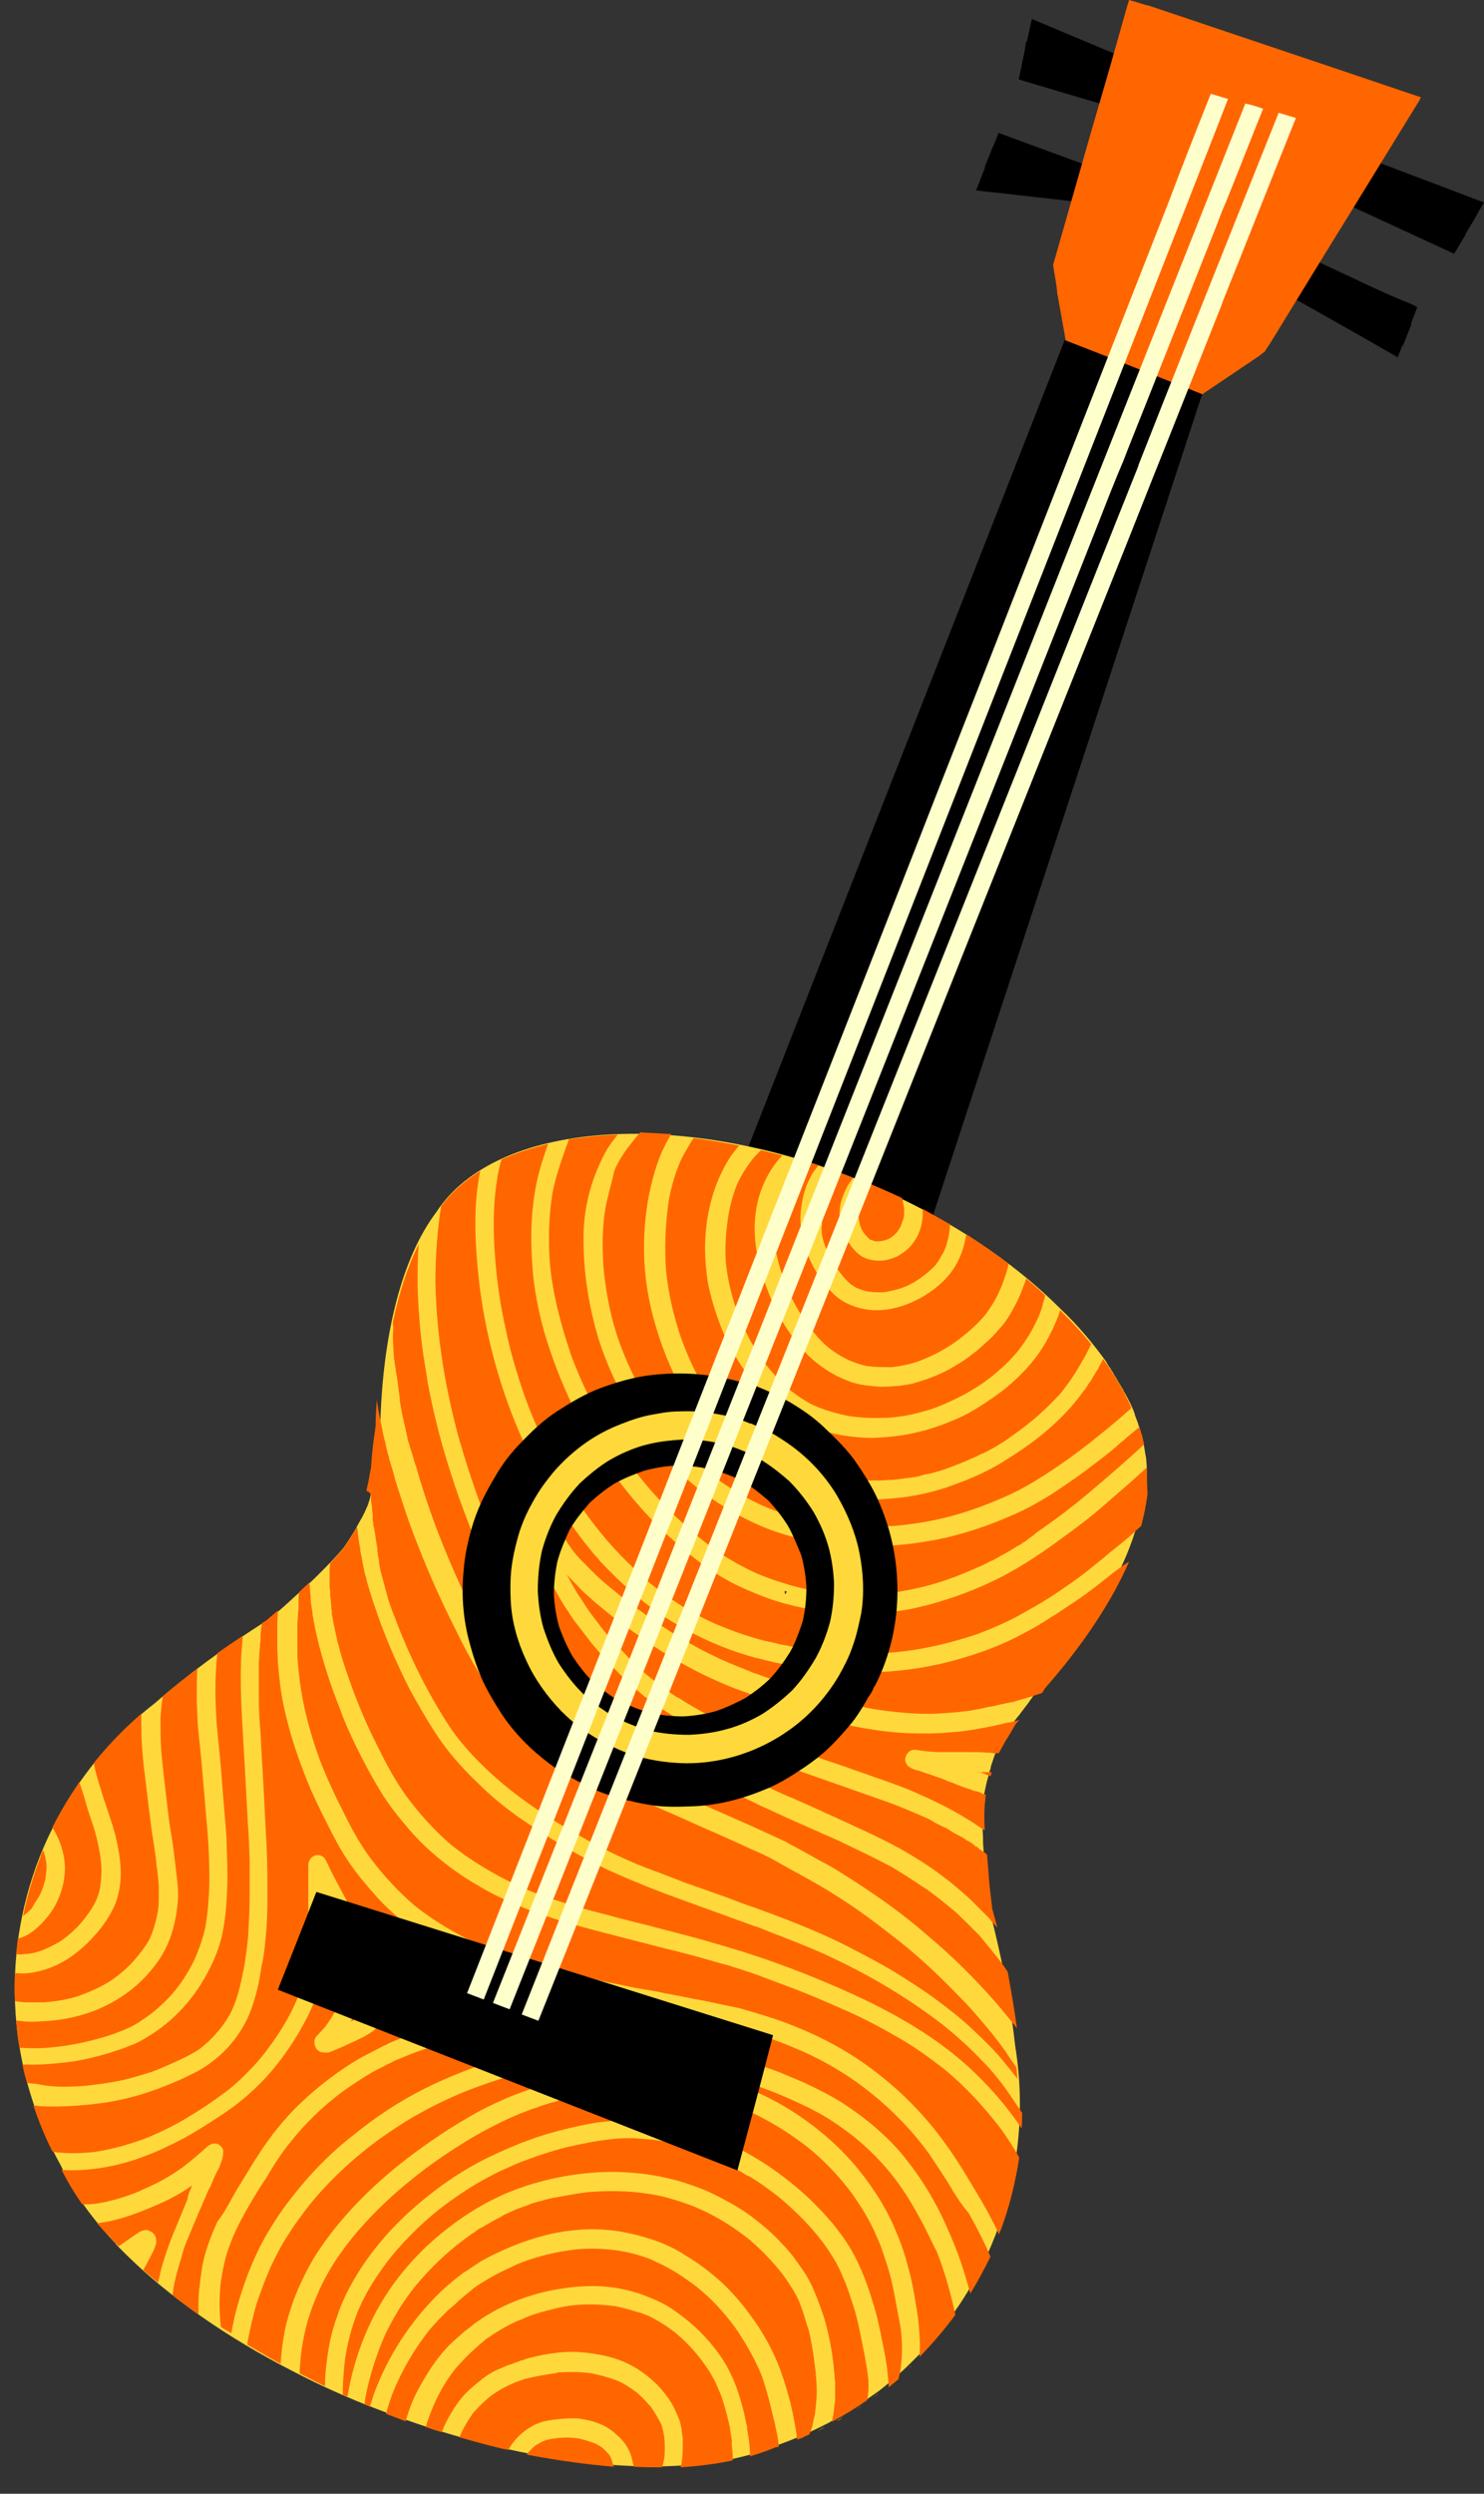 <?xml version="1.0" encoding="UTF-8"?><svg xmlns="http://www.w3.org/2000/svg" xmlns:xlink="http://www.w3.org/1999/xlink" height="433.4" preserveAspectRatio="xMidYMid meet" version="1.0" viewBox="-2.5 0.0 258.0 433.4" width="258.0" zoomAndPan="magnify"><rect x="-2.5" y="0.0" width="258.0" height="433.4" fill="#333333" stroke="none"/><g id="change1_3"><path d="M234.4,27.2c-0.9-0.3-1.8-0.6-2.7-0.9c-1.5-0.5-2.9-1-4.4-1.5c-1.6-0.6-3.2-1.1-4.9-1.6c-2.4-0.7-4.8-1.4-7.3-2.1 c-1.1-0.3-2.2,0.5-2.4,1.6c-0.2,1.1,0.5,2.1,1.6,2.4c2.7,0.7,5.3,1.5,7.9,2.3c0.9,0.3,1.8,0.6,2.7,0.9c1.3,0.5,2.7,0.9,4,1.4 c2.2,0.7,4.3,1.5,6.5,2.2c2.1,0.7,4.2,1.3,6.3,2c4.1,1.3,8.2,2.5,12.3,3.8c0.5-0.8,1-1.7,1.5-2.5C248.5,32.5,241.5,29.9,234.4,27.2 L234.4,27.2L234.4,27.2z" fill="inherit"/><path d="M230.9,32c-1.1-0.4-2.2-0.9-3.4-1.3c-1.1-0.4-2.1-0.8-3.2-1.1c-0.4-0.1-0.8-0.2-1.2-0.3c-1.1-0.3-2.2,0.5-2.4,1.6 c-0.2,1.1,0.5,2.1,1.6,2.4c0.6,0.2,1.3,0.4,1.9,0.6c0.2,0.1,0.5,0.2,0.7,0.3c0.2-0.5,0.5-1,0.7-1.5c8.2,3.8,16.5,7.6,24.7,11.4 c0.7-1.1,1.3-2.2,2-3.3c-0.6-0.1-1.1-0.3-1.7-0.5c-1.5-0.5-2.9-1.2-4.3-1.8c-0.9-0.4-1.9-0.8-2.8-1.2c-2.2-0.9-4.3-1.9-6.5-2.8 c-1.5-0.6-3-1.2-4.6-1.8C231.9,32.4,231.4,32.2,230.9,32L230.9,32L230.9,32z M252.3,40.6C252.2,40.6,252.2,40.6,252.3,40.6 C252.2,40.6,252.2,40.6,252.3,40.6L252.3,40.6L252.3,40.6z" fill="inherit"/><path d="M216.9,43.2c-0.1,0.2-0.2,0.5-0.2,0.8c-0.1,0-0.1-0.1-0.2-0.1c-1-0.5-2.2-0.1-2.7,0.9c-0.5,0.9-0.1,2.1,0.7,2.6 c0.1,0,0.2,0.1,0.3,0.1c1.7,0.8,3.3,1.8,4.9,2.8c6.9,3.9,13.9,7.8,20.8,11.8c1.1-2.9,2.3-5.8,3.4-8.7c-0.2-0.1-0.3-0.2-0.5-0.3 c-0.8-0.4-1.6-0.7-2.4-1c-1.9-0.8-3.8-1.7-5.6-2.5c-4.2-2-8.5-4-12.7-5.9c-1-0.5-2-0.9-3.1-1.4c0,0-0.1,0-0.1,0 C218.5,41.9,217.4,42.2,216.9,43.2L216.9,43.2L216.9,43.2z M235.4,55.4c-0.8-0.5-1.6-1-2.4-1.5c-1.5-1-3.1-2-4.6-3 c0.5,0.2,0.9,0.4,1.4,0.6c2,0.9,4.1,1.9,6.1,2.8c0.9,0.4,1.8,0.8,2.7,1.2c0.8,0.4,1.7,0.7,2.5,1.1c-0.1,0.1-0.1,0.2-0.2,0.3 c-0.3,0.4-0.5,0.8-0.9,1.1c-0.1,0-0.2,0-0.3-0.1C238.2,57.3,236.8,56.3,235.4,55.4L235.4,55.4L235.4,55.4z" fill="inherit"/><path d="M202.8,13.1c-0.1,0.3-0.2,0.6-0.4,0.9c-8.5-3.6-17-7.1-25.5-10.7c-0.8,3.5-1.5,7-2.3,10.5c6.3,1.9,12.5,3.7,18.8,5.6 c2.5,0.6,5,1.2,7.5,1.8c1.7,0.4,3.5,0.8,5.2,1.2c1.1,0.3,2.2-0.5,2.4-1.6c0.2-0.8-0.1-1.5-0.7-2c0.3-0.1,0.5-0.2,0.7-0.3 c0.3-0.2,0.5-0.4,0.6-0.6c-1.4-0.5-2.8-1-4.2-1.5c0.3-0.7,0.5-1.5,0.8-2.2C204.8,13.8,203.8,13.5,202.8,13.1L202.8,13.1L202.8,13.1 z M176.8,11.1c-0.2-0.1-0.3-0.3-0.5-0.4c0,0,0,0,0,0c0,0,0-0.1,0-0.1c-0.1-0.9,0-1.9,0-2.8c0-0.3,0.1-0.5,0.1-0.8 c0.5,0.2,1,0.4,1.5,0.7c0.9,0.4,1.9,0.9,2.8,1.3c2.2,1,4.4,2,6.7,3c0.6,0.3,1.3,0.5,1.9,0.8c0.3,0.1,0.5,0.2,0.8,0.3 c0.9,0.4,1.9,0.8,2.8,1.1c2.2,0.8,4.4,1.6,6.6,2.3c1.1,0.4,2.2,0.7,3.3,1.1c-2.6-0.6-5.2-1.2-7.8-1.8c-2.1-0.5-4.1-0.9-6.2-1.4 c-1.3-0.3-2.7-0.6-4-0.9c-0.8-0.2-1.7-0.4-2.5-0.6c-1.4-0.3-2.8-0.7-4.2-1.1c-0.1,0-0.1,0-0.2-0.1 C177.5,11.4,177.1,11.3,176.8,11.1L176.8,11.1L176.8,11.1z" fill="inherit"/><path d="M199,31.6c-1.6-0.1-3.2-0.2-4.9-0.3c0,0.1,0,0.1-0.1,0.2c-7.6-2.8-15.3-5.6-22.9-8.4c-1.3,3.3-2.6,6.6-3.9,10 c5.7,0.6,11.4,1.3,17,1.9c1.1,0,2.1,0.1,3.2,0.2c1.7,0.1,3.4,0.1,5.2,0.2c0.4,0.2,0.8,0.5,1.1,0.7c0.5,0.1,1,0.1,1.4,0.2 c0,0.1,0,0.2,0,0.3c0.2,0,0.4,0,0.5-0.1c0.5-0.1,0.8-0.5,1.1-0.9c0.3,0,0.7,0,1,0.1c0.1,0,0.3,0,0.4,0c0.6,0,1,0,1.5-0.3 c0.5-0.3,0.8-0.8,0.9-1.3c0.1-0.5,0-1.1-0.3-1.5c-0.2-0.3-0.6-0.7-1-0.8C199.2,31.6,199.1,31.6,199,31.6L199,31.6L199,31.6z M172.1,25c0-0.1,0.2-0.2,0.3-0.1c0.1,0,0.2,0.2,0.1,0.3c0,0.1-0.2,0.2-0.3,0.1C172.2,25.3,172.1,25.1,172.1,25L172.1,25L172.1,25z M169.7,29.7c0.1-1.2,0.2-2.3,0.4-3.5c0.1,0,0.2,0.1,0.2,0.1c0.5,0.2,0.9,0.3,1.4,0.5c0.9,0.3,1.8,0.6,2.7,0.9 c2.6,0.9,5.2,1.9,7.7,2.9c0.2,0.1,0.5,0.2,0.7,0.3c-1.4,0-2.8,0-4.2,0c-2.4,0-4.8,0.1-7.2-0.1c-0.6-0.1-1.2-0.1-1.7-0.3 C169.7,30.2,169.7,29.9,169.7,29.7C169.7,29.7,169.7,29.7,169.7,29.7C169.7,29.7,169.7,29.7,169.7,29.7 C169.7,29.7,169.7,29.7,169.7,29.7L169.7,29.7L169.7,29.7z M169.7,30.5c0.1,0,0.1,0,0.2,0.1C169.8,30.5,169.7,30.5,169.7,30.5 C169.7,30.5,169.7,30.5,169.7,30.5L169.7,30.5L169.7,30.5z M169.7,30.7C169.7,30.7,169.7,30.7,169.7,30.7 C169.7,30.7,169.7,30.8,169.7,30.7C169.7,30.8,169.7,30.7,169.7,30.7L169.7,30.7L169.7,30.7z" fill="inherit"/><path d="M173.7,28.7c-0.5,0.2-1,0.5-1.2,1c-0.2,0.5-0.3,1-0.1,1.5c0.2,0.5,0.5,1,1,1.2c0.5,0.2,1,0.3,1.5,0.1c0.5-0.2,1-0.5,1.2-1 c0.2-0.5,0.3-1,0.1-1.5c-0.2-0.5-0.5-1-1-1.2C174.7,28.7,174.3,28.6,173.7,28.7L173.7,28.7L173.7,28.7z" fill="inherit"/><path d="M175.1,11.5c0.6,0.4,1.2,0.7,1.8,1c0.7,0.4,1.6,0.8,2.3,1.1c0.7,0.4,1.5,0.6,2.3,0.9c0.8,0.3,1.6,0.6,2.4,0.9 c3.3,1.2,6.7,2.2,10,3.3c0.5,0.2,1.1,0,1.5-0.3c0.5-0.3,0.8-0.8,0.9-1.3c0.1-0.5,0-1.1-0.3-1.5c-0.3-0.5-0.8-0.7-1.3-0.9 c-2.7-0.9-5.3-1.7-8-2.6c-0.9-0.3-1.8-0.6-2.7-1c-0.9-0.3-1.8-0.7-2.7-1c-0.4-0.1-0.7-0.4-1.1-0.5c-0.5-0.2-0.9-0.5-1.4-0.7 c-0.5-0.2-0.9-0.5-1.4-0.8c-0.5-0.3-1-0.6-1.5-0.9C175.7,8.7,175.4,10.1,175.1,11.5L175.1,11.5L175.1,11.5z" fill="inherit"/><path d="M178.1,6.6c-0.5-0.2-1-0.3-1.5-0.1c-0.1,0-0.3,0.1-0.4,0.2c-0.2,1-0.4,1.9-0.6,2.9c0.2,0.3,0.5,0.6,0.8,0.7 c2.8,1,5.5,2.2,8.1,3.4c1.5,0.7,2.9,1.3,4.3,2c0.6,0.3,1.2,0.6,1.8,0.9c0.3,0.2,0.7,0.3,1,0.5c0.8,0.4,1.6,0.9,2.4,1.5 c0.8,0.6,1.6,1.1,2.5,1.7c0.6,0.2,1.1,0.3,1.7,0.5c0.5-0.1,0.9-0.3,1.2-0.7c0.4-0.4,0.5-0.9,0.5-1.5c0-0.5-0.3-1.1-0.7-1.4 c-2-1.4-4-2.9-6.2-4c-1.6-0.8-3.1-1.6-4.7-2.4c-2.7-1.2-5.3-2.4-8.1-3.5C179.4,7.1,178.8,6.9,178.1,6.6L178.1,6.6L178.1,6.6z" fill="inherit"/><path d="M191.6,31.4c-2.6-0.4-5.1-1-7.6-1.6c-3.2-0.7-6.4-1.4-9.5-2.5c-1.3-0.5-2.6-1.1-3.8-1.8c-0.2-0.1-0.3-0.2-0.5-0.2 c-0.5,1.2-1,2.5-1.5,3.7c0,0,0.1,0.1,0.1,0.1c0.7,0.4,1.4,0.8,2.2,1.2c1.1,0.5,2.2,0.9,3.3,1.2c1,0.3,2.1,0.6,3.1,0.9 c1.6,0.4,3.1,0.8,4.7,1.2c2.8,0.7,5.7,1.4,8.5,1.8c1.1,0.2,2.2-0.4,2.4-1.6c0.2-0.9-0.3-2-1.2-2.3 C191.9,31.5,191.7,31.5,191.6,31.4L191.6,31.4L191.6,31.4z" fill="inherit"/><path d="M185.7,30.3c-1.3-0.3-2.5-0.6-3.8-0.8c-1.1-0.2-2.3-0.4-3.5-0.5c-1.1-0.2-2.3-0.2-3.4-0.3c-1.3-0.1-2.6-0.1-3.9-0.2 c-1.1,0-2,1.1-1.9,2.1c0,0.5,0.3,1,0.7,1.4c0.4,0.4,0.9,0.5,1.5,0.5c1,0,2.1,0.1,3.1,0.1c0.9,0.1,1.8,0.1,2.6,0.2 c0.8,0.1,1.7,0.2,2.5,0.4c1.8,0.3,3.6,0.7,5.4,1.1c1.1,0.2,2.2-0.5,2.4-1.6c0.2-1-0.4-2-1.3-2.3C185.9,30.4,185.8,30.4,185.7,30.3 L185.7,30.3L185.7,30.3z" fill="inherit"/><path d="M225.3,46.4c-1.3-0.5-2.6-0.9-3.9-1.2c-1.1-0.3-2.2,0.5-2.4,1.6c-0.2,1.1,0.5,2.1,1.6,2.4c0.9,0.2,1.7,0.5,2.6,0.8 c2,0.7,4,1.4,5.9,2.4c1.7,0.8,3.3,1.9,4.9,2.9c2.3,1.7,4.7,3.3,7.2,4.7c0.1,0,0.1,0.1,0.2,0.1c0.5-1.3,1-2.5,1.5-3.8 c-1.5-0.9-3-1.8-4.5-2.8c-2.2-1.5-4.4-3.1-6.8-4.3c-1.2-0.6-2.4-1.2-3.6-1.6C227,47,226.2,46.7,225.3,46.4L225.3,46.4L225.3,46.4z" fill="inherit"/><path d="M230.4,27.8c-0.5,0-1,0.3-1.4,0.7c-0.4,0.4-0.5,0.9-0.5,1.5c0,0.5,0.3,1.1,0.7,1.4c1,0.7,1.9,1.3,2.9,1.9 c1,0.6,2,1.1,3.1,1.6c1,0.5,2,0.9,3,1.4c1.4,0.6,2.7,1.3,4.1,1.8c1.5,0.6,3.1,1.3,4.7,1.8c1.5,0.5,3,1.1,4.6,1.6c0,0,0.1,0,0.1,0.1 c0.7-1.2,1.4-2.3,2.1-3.5c-0.1-0.1-0.3-0.2-0.4-0.2c-1.5-0.5-3-1.1-4.5-1.6c-1.5-0.6-3-1.2-4.5-1.8c-1.3-0.5-2.6-1.1-3.9-1.7 c-0.9-0.4-1.8-0.8-2.7-1.2c-0.9-0.4-1.7-0.8-2.6-1.2c-1-0.5-2-1.1-2.9-1.7c-0.1-0.1-0.3-0.2-0.4-0.3c-0.2-0.2-0.5-0.3-0.7-0.4 C230.9,27.9,230.7,27.8,230.4,27.8L230.4,27.8L230.4,27.8z" fill="inherit"/><path d="M253,35.4c-1.5-0.4-2.9-0.8-4.4-1.1c-1.5-0.3-3-0.6-4.5-0.8c-1.1-0.2-2.2,0.4-2.4,1.6c-0.2,1,0.5,2.3,1.6,2.4 c1.5,0.2,2.9,0.4,4.4,0.8c1.5,0.3,3,0.7,4.5,1.1c0.3,0.1,0.6,0.1,0.8,0c0.5-0.9,1-1.7,1.5-2.6c-0.2-0.6-0.7-1.1-1.3-1.4 C253.1,35.5,253.1,35.5,253,35.4L253,35.4L253,35.4z" fill="inherit"/><path d="M232.8,26.6c0,0.3,0.1,0.7,0.1,1c0.2,1.5,0.3,2.9,0.5,4.4c0.1,0.5,0.2,1,0.7,1.4c0.4,0.4,0.9,0.5,1.5,0.5 c1.1-0.1,2.1-1,1.9-2.1c-0.2-1.2-0.3-2.4-0.4-3.6C235.6,27.7,234.2,27.1,232.8,26.6L232.8,26.6L232.8,26.6z" fill="inherit"/><path d="M250.3,38c-0.5,1.3,0.1,2.7,1.4,3.2c0.1,0,0.1,0,0.2,0.1c0.8-1.4,1.7-2.8,2.5-4.2c-0.2-0.2-0.5-0.4-0.8-0.5 C252.3,36.1,250.8,36.7,250.3,38L250.3,38L250.3,38z" fill="inherit"/><path d="M170,26.4c-0.5,1.2,0,2.8,1.3,3.3c1.3,0.5,2.7,0,3.3-1.3c0.5-1.2,0-2.8-1.3-3.3C172.1,24.7,170.6,25.2,170,26.4L170,26.4 L170,26.4z" fill="inherit"/><path d="M170.5,26.3c-0.5,1.2,0,2.8,1.3,3.3c1.3,0.5,2.7,0,3.3-1.3c0.5-1.2,0-2.8-1.3-3.3C172.5,24.5,171.1,25,170.5,26.3 L170.5,26.3L170.5,26.3z" fill="inherit"/></g><g id="change2_2"><path d="M244.4,16.8c-0.1,0-0.1,0-0.2,0l-7.1-2.4L230,12L197.3,1c-0.5-0.1-1.2-0.3-1.8-0.5c-0.3-0.1-0.6-0.2-1-0.3 L193.8,0c-0.1,0.2-0.1,0.4-0.2,0.6l-3.2,11.3L187,23.6l-3.2,11.2l-3.2,11.2l0,0.1l0.1,0.7c0.2,1.3,0.5,2.7,0.6,4.1l1.2,6.7l1.7,9.9 l-0.1-0.1l-0.1,0l-0.6-0.1l-0.6-0.1c-0.4-0.1-0.7-0.2-1.1-0.2l-0.4-0.1c-0.1,0-0.1,0-0.2,0c-0.1,0-0.1,0.1-0.1,0.1 c0,0.1,0.1,0.2,0.2,0.2l0.1,0c0.5,0.1,1.1,0.2,1.6,0.4c0.3,0.1,0.6,0.1,0.9,0.2l0.5,0.1l0.7,4.1l0.7,4.1l0.4,2.5 c0,0.1,0.1,0.1,0.2,0.2c0,0,0.1,0,0.1,0c0.1,0,0.1,0,0.2-0.1c0,0,0-0.1,0-0.1l-0.6-3.7l-1.2-6.9l0.2,0.1l0.3,0.1l0.1,0l0.1,0 l0.6,0.2l0.6,0.2l1.6,0.4c0.2,0.1,0.4,0.1,0.6,0.2l1.3,0.4l1.3,0.4c0.9,0.3,1.7,0.6,2.6,0.9l0.4,0.1l0.4,0.1l0.7,0.3l0.7,0.3 c0.3,0.1,0.6,0.2,0.9,0.3l0.3,0.1l0.1,0c0.4,0.1,0.7,0.2,1,0.4c0.3,0.1,0.6,0.2,0.9,0.3l-2,1.3l-8.2,5.5l-8.2,5.5 c-0.1,0-0.1,0.1-0.1,0.1c0,0.1,0,0.1,0.1,0.2c0,0,0.1,0.1,0.1,0.1c0.1,0,0.2,0,0.2,0l6-4l12.6-8.5l0.4,0.2l0.4,0.2l0.4,0.2 c0.1,0.1,0.3,0,0.3-0.1c0-0.1,0-0.1,0-0.2c0-0.1-0.1-0.1-0.1-0.1l-0.6-0.2l-0.6-0.2l6.5-4.4l9.8-6.6c0.2-0.2,0.4-0.3,0.6-0.5 l0.3-0.2c0.1-0.2,0.2-0.3,0.3-0.5l0.6-0.9c3.7-6,7.4-12.1,11.1-18.1l1.8-2.9l13.1-21.3l0.1-0.2l0-0.2 C244.6,16.9,244.5,16.9,244.4,16.8C244.4,16.8,244.4,16.8,244.4,16.8L244.4,16.8L244.4,16.8z" fill="#F60"/></g><g id="change1_1"><path d="M182.6,59.1c-23.1,58.9-46.2,117.8-69.3,176.7c11.3,4.4,22.7,8.9,34,13.3c19.7-60.2,39.5-120.4,59.2-180.6 C198.6,65.4,190.6,62.2,182.6,59.1L182.6,59.1L182.6,59.1z" fill="inherit"/></g><g id="change3_2"><path d="M196.8,254C196.8,254,196.8,254,196.8,254C196.8,254,196.8,254,196.8,254c0-0.5-0.1-0.9-0.2-1.4 c-0.3-2.2-0.9-4.4-1.8-6.7c0,0,0,0,0-0.1c-0.2-0.6-0.5-1.3-0.8-1.9c0-0.1-0.1-0.2-0.1-0.2c-0.3-0.6-0.6-1.2-0.9-1.7 c-0.1-0.1-0.2-0.3-0.2-0.4c-0.3-0.5-0.6-1-0.9-1.5c-0.1-0.2-0.3-0.5-0.4-0.7c-0.3-0.4-0.5-0.9-0.8-1.3c-0.2-0.4-0.5-0.7-0.7-1.1 c-0.1-0.2-0.3-0.4-0.4-0.6c0.1,0.2,0.2,0.3,0.4,0.5c-2.3-3.2-5-6.5-8.3-9.6c-9-9-21.6-17-35.6-22.5c-31.2-12.2-62.5-9.8-72.7,5.8 c-6,7.9-9.4,21.2-9.8,37.4c-0.1,0.9-0.2,1.7-0.3,2.6l0,0.3c-0.1,1.1-0.2,2.2-0.3,3.2l-0.1,1.1c-0.2,0.8-0.3,1.7-0.5,2.5 c-0.2,0.9-0.4,1.8-0.6,2.8l-0.1,0.3c-0.1,0.3-0.2,0.6-0.3,0.9c-0.3,0.6-0.5,1.2-0.8,1.7l-0.2,0.4l-0.3,0.5l-0.6,1.1l-0.1,0.2 c-0.7,1.2-1.4,2.3-2.1,3.3c-1.3,1.6-2.7,3-4.1,4.4l-0.6,0.6c-1,1-2,1.9-3,2.8l-1.1,1c-1.5,1.4-3.1,2.8-4.4,3.8 c-7.6,4.8-14.2,9.7-19.8,14.6c-8.9,6.9-15.7,16.1-19.9,26.6c-6.9,17.6-5.5,37.2,3.7,53.7c2,4.4,5.2,9,9.6,13.6c0,0-0.1-0.1-0.1-0.1 c0,0.1,0.1,0.1,0.1,0.2l0.1,0.1c0,0,0.1,0.1,0.1,0.1l0.1,0.1c0,0,0.1,0.1,0.1,0.1l0.1,0.1l0.1,0.1l0.1,0.1l0.1,0.1l0.1,0.1 c0.1,0.1,0.2,0.2,0.2,0.2l0.1,0.1l0.1,0.1l0,0l0,0l0,0l0,0l0.2,0.2l0.2,0.2c7.5,7.4,17.6,14.5,29.2,20.4c4.6,2.4,9.5,4.6,14.5,6.5 c26.6,10.4,53.9,12.9,69.4,6.3c0.1,0,0.2-0.1,0.3-0.1c-0.1,0-0.2,0.1-0.3,0.1c0,0,0,0,0,0c3.2-1.1,6.3-2.5,9.2-4 c0.1-0.1,0.2-0.1,0.3-0.2c0.8-0.5,1.7-0.9,2.5-1.4c0.2-0.1,0.5-0.3,0.7-0.4c0.7-0.5,1.5-0.9,2.2-1.4c0.3-0.2,0.6-0.4,0.8-0.6 c0.7-0.5,1.3-0.9,2-1.4c0.3-0.2,0.6-0.5,0.9-0.7c0.6-0.5,1.2-1,1.8-1.5c0.4-0.3,0.8-0.7,1.2-1.1c0.7-0.6,1.4-1.3,2.1-2 c0.6-0.6,1.2-1.2,1.8-1.8c0.1-0.1,0.1-0.1,0.2-0.2c-0.1,0.1-0.1,0.1-0.2,0.2c5.3-5.7,9.6-12.4,12.5-19.9c4.1-10.5,5.3-21.9,3.5-33 c-0.8-7.3-2.3-15.5-4.6-24.1c-0.2-1.6-0.4-3.7-0.6-5.8l-0.1-1.4c-0.1-1.3-0.2-2.7-0.3-4.1l0-0.8c-0.1-1.9-0.2-4,0-6.1 c0.1-1.2,0.4-2.5,0.7-3.8l0.1-0.3l0.3-1.2l0.2-0.6l0.1-0.5c0.2-0.6,0.4-1.2,0.6-1.8c0.1-0.3,0.3-0.6,0.4-0.8l0.2-0.3 c0.5-0.9,0.9-1.7,1.4-2.5c0.4-0.7,0.9-1.5,1.3-2.2l0.7-0.9l0.1-0.1c0.6-0.8,1.3-1.7,1.9-2.5l0.2-0.3c0.5-0.7,1-1.4,1.5-2.1 c10.7-12.1,17.2-24.2,18.2-34.1C196.9,257.8,197,255.9,196.8,254z M134.3,276.6l-0.3,0.5l-0.1-0.6L134.3,276.6z M139.6,422.5 c0.4-0.2,0.9-0.4,1.3-0.7C140.5,422,140.1,422.2,139.6,422.5z M136.2,424c0.4-0.2,0.8-0.3,1.2-0.5C137,423.6,136.6,423.8,136.2,424 z M142.9,420.8c0.5-0.2,0.9-0.5,1.3-0.8C143.8,420.3,143.3,420.5,142.9,420.8z M146.1,418.9c0.4-0.3,0.9-0.6,1.3-0.8 C146.9,418.3,146.5,418.6,146.1,418.9z M149.1,416.8c0.4-0.3,0.8-0.6,1.2-0.9C150,416.2,149.5,416.5,149.1,416.8z M152.2,414.5 c0.3-0.3,0.7-0.5,1-0.8C152.9,414,152.5,414.2,152.2,414.5z M155.6,411.5c0.1-0.1,0.3-0.3,0.4-0.4 C155.9,411.2,155.8,411.4,155.6,411.5z M195.5,247.7c-0.1-0.2-0.2-0.5-0.3-0.7C195.3,247.2,195.4,247.4,195.5,247.7z M196.1,249.8 c0-0.2-0.1-0.4-0.2-0.5C196,249.4,196,249.6,196.1,249.8z M194.7,245.5c-0.1-0.3-0.2-0.5-0.4-0.8 C194.4,245,194.6,245.3,194.7,245.5z M193.7,243.4c-0.1-0.3-0.3-0.6-0.4-0.9C193.4,242.8,193.6,243.1,193.7,243.4z M192.6,241.2 c-0.2-0.3-0.3-0.6-0.5-0.9C192.3,240.6,192.4,240.9,192.6,241.2z M191.3,239c-0.2-0.3-0.4-0.6-0.6-0.9 C190.9,238.4,191.1,238.7,191.3,239z" fill="#FFD93B"/></g><g><g fill="#F60" id="change2_1"><path d="M128.5,433.2c0.9,0.1,1.8,0.2,2.6,0.2C130.3,433.4,129.4,433.3,128.5,433.2 C128.5,433.2,128.5,433.2,128.5,433.2z" fill="inherit"/><path d="M140.9,216.4c0.5,1.4,1.2,2.7,2,3.9c0.7,1,1.5,2,2.4,2.8c0.4,0.3,0.8,0.6,1.3,0.8c0.7,0.3,1.4,0.5,2.1,0.6 c0.7,0.1,1.4,0.1,2.2,0.1c1.1-0.1,2.2-0.4,3.2-0.7c1.2-0.4,2.3-1,3.3-1.7c1-0.7,2-1.5,2.8-2.4c0.5-0.7,0.9-1.4,1.3-2.1 c0.5-1,0.8-2.1,1-3.3c0.1-0.5,0.1-1.1,0.2-1.6c-1.6-0.9-3.2-1.8-4.8-2.7c0.1,1.5-0.1,2.9-0.7,4.3c-0.4,0.9-1,1.8-1.7,2.5 c-0.6,0.6-1.4,1.1-2.1,1.5c-1,0.4-1.9,0.7-3,0.7c-1,0-2-0.2-2.8-0.6c-0.8-0.4-1.5-1.1-2.1-1.9c-0.5-0.7-1-1.4-1.3-2.2 c-0.2-0.5-0.4-1-0.5-1.4c-0.1-0.5-0.2-1-0.2-1.5c-0.1-0.9,0-1.7,0.2-2.6c0.3-1,0.7-2,1.2-2.9c0.3-0.4,0.6-0.9,0.9-1.3 c-0.8-0.3-1.7-0.6-2.5-1c-0.7,0.9-1.4,1.7-1.8,2.7c-0.4,1-0.7,2-0.9,3.1c-0.2,1.1-0.2,2.2-0.2,3.4 C140.2,214.1,140.5,215.3,140.9,216.4z" fill="inherit"/><path d="M147.7,214.3c0.3,0.4,0.6,0.7,0.9,1c0.1,0.1,0.2,0.2,0.4,0.2c0.2,0.1,0.4,0.1,0.5,0.2c0.3,0,0.6,0.1,1,0 c0.3,0,0.7-0.1,1-0.2c0.4-0.1,0.7-0.3,1-0.5c0.3-0.2,0.6-0.5,0.9-0.8c0.2-0.3,0.5-0.7,0.7-1.1c0.2-0.5,0.3-0.9,0.5-1.4 c0.1-0.5,0.1-1.1,0.1-1.6c-0.1-0.5-0.2-1.1-0.3-1.6c0-0.1-0.1-0.2-0.1-0.3c-1.7-0.8-3.5-1.6-5.4-2.4c-0.6,0.8-1.2,1.6-1.6,2.5 c-0.2,0.5-0.4,1.1-0.5,1.6c-0.1,0.4-0.1,0.9-0.1,1.3c0.1,0.4,0.1,0.7,0.2,1.1C147,213.1,147.3,213.7,147.7,214.3z" fill="inherit"/><path d="M132.3,210.5c-0.2,1.6-0.3,3.3-0.2,4.9c0.2,2.2,0.8,4.4,1.5,6.5c0.5,1.4,1.1,2.7,1.7,4 c0.7,1.4,1.5,2.7,2.4,4c1.1,1.5,2.2,2.9,3.6,4.1c1.2,1,2.5,1.8,3.8,2.4c1,0.4,2,0.8,3.1,1c1.4,0.2,2.9,0.2,4.4,0.2 c1.6-0.2,3.2-0.5,4.8-1.1c0,0,0,0,0,0c0,0,0,0,0,0c2.1-0.8,4-1.8,5.8-3c2-1.4,4-3.1,5.6-5c0.3-0.4,0.6-0.8,0.9-1.3 c0.6-0.9,1.1-1.8,1.5-2.7c0.3-0.7,0.6-1.3,0.8-2c0.3-0.8,0.6-1.7,0.8-2.6c0,0,0,0,0,0c0,0,0,0,0,0c0-0.1,0-0.2,0.1-0.2 c-2.3-1.8-4.8-3.5-7.4-5.2c-0.3,1.9-0.9,3.8-1.9,5.5c-1.3,2.2-3.3,3.9-5.4,5.2c-2,1.2-4.3,2.1-6.6,2.4c-0.7,0.1-1.4,0.1-2.1,0.1 c-0.6,0-1.2-0.1-1.8-0.2c-1.1-0.2-2.2-0.6-3.2-1.1c-1.1-0.6-2.1-1.4-2.9-2.4c-0.7-0.9-1.5-1.8-2.1-2.8c-0.6-1-1.2-2.1-1.6-3.3 c-0.4-1.1-0.8-2.2-1-3.3c-0.2-1.2-0.3-2.5-0.2-3.8c0.1-1.2,0.3-2.4,0.6-3.5c0.2-0.7,0.4-1.3,0.7-1.9c0.3-0.6,0.5-1.1,0.9-1.7 c0.3-0.4,0.6-0.8,0.9-1.2c-0.9-0.3-1.7-0.6-2.6-0.8c-0.6,0.5-1.2,1.1-1.7,1.7c-0.8,1-1.5,2.2-2.1,3.3 C133,207.9,132.6,209.2,132.3,210.5z" fill="inherit"/><path d="M124.1,211.5c-0.4,2.6-0.6,5.3-0.4,8c0.3,2.7,0.9,5.4,1.8,8c1.1,3,2.5,5.9,4.3,8.5c1.5,2.1,3.2,4,5.2,5.7 c1.3,1,2.6,1.9,4.1,2.6c1.9,0.8,3.9,1.4,6,1.8c2,0.3,4.1,0.4,6.1,0.3c0,0,0,0,0,0c0.2,0,0.5,0,0.7,0c1.4-0.1,2.8-0.3,4.2-0.6 c1.2-0.3,2.4-0.6,3.6-1c3-1.1,5.8-2.5,8.5-4.3c2.3-1.6,4.4-3.5,6.2-5.6c1-1.3,1.9-2.6,2.7-4.1c0.2-0.4,0.4-0.8,0.6-1.2 c0.1-0.2,0.2-0.4,0.3-0.6c0.1-0.2,0.1-0.3,0.2-0.5l0,0c0.1-0.4,0.3-0.7,0.4-1.1c0,0,0,0,0,0c0.1-0.4,0.2-0.7,0.3-1.1 c0-0.1,0-0.2,0.1-0.3c0.1-0.3,0.1-0.5,0.2-0.8c0,0,0,0,0,0c0,0,0-0.1,0-0.1c-1.1-1-2.2-2-3.3-2.9c-0.1,0.5-0.3,0.9-0.5,1.4 c-0.4,1.2-0.9,2.3-1.5,3.4c-0.6,1.1-1.2,2.2-2,3.2c-0.8,0.9-1.6,1.9-2.5,2.7c-0.9,0.8-1.8,1.7-2.8,2.4c-1,0.8-2,1.5-3.1,2.1 c-2.1,1.3-4.4,2.2-6.8,2.9c-0.6,0.2-1.2,0.3-1.9,0.4c0,0,0,0,0,0c-0.6,0.1-1.2,0.2-1.8,0.2c-1.2,0.1-2.4,0.2-3.7,0 c-1.3-0.1-2.6-0.3-3.8-0.7c-1.1-0.4-2.3-0.9-3.3-1.5c-2.1-1.2-4.1-2.8-5.6-4.7c-1.6-1.9-3-4-4.1-6.2c-1.1-2.2-2-4.6-2.7-7 c-0.7-2.4-1.1-4.8-1.1-7.3c0-2.4,0.4-4.9,1.3-7.1c0.8-2.1,2-4,3.5-5.6c-1.2-0.3-2.5-0.6-3.7-0.9c-0.5,0.5-1,1-1.5,1.6 c-1,1.3-1.9,2.7-2.6,4.2C125,207.4,124.4,209.5,124.1,211.5z" fill="inherit"/><path d="M113.3,221c0-0.1,0-0.2,0-0.3c0-0.1,0-0.1,0-0.2C113.3,220.8,113.3,220.9,113.3,221z" fill="inherit"/><path d="M113.3,220.8c0.4,4,1.3,7.9,2.6,11.7c1.4,3.9,3.2,7.6,5.5,11c1.8,2.5,3.9,4.8,6.2,6.8 c0.9,0.7,1.8,1.5,2.8,2.1c1.1,0.7,2.1,1.2,3.3,1.8c2.8,1.2,5.8,2.1,8.8,2.7c0.8,0.1,1.6,0.2,2.4,0.3c0,0,0,0,0,0c0,0,0.1,0,0.1,0 c0.1,0,0.2,0,0.4,0c0.6,0.1,1.3,0.1,1.9,0.1c0.3,0,0.5,0,0.8,0c0.5,0,1.1,0,1.6,0c0.2,0,0.5,0,0.7,0c0.7,0,1.4-0.1,2.1-0.1 c0.1,0,0.1,0,0.2,0c1.1-0.1,2.1-0.3,3.2-0.4c0.7-0.1,1.3-0.2,1.9-0.4c0.3-0.1,0.6-0.2,0.9-0.2c1.4-0.3,2.7-0.7,4-1.2 c1.9-0.7,3.8-1.5,5.6-2.4c0,0,0.1,0,0.1,0c0,0,0,0,0,0c0,0,0,0,0,0c1.8-0.9,3.5-1.9,5.1-3.1c2.6-1.8,5-3.8,7.2-6.1 c0.5-0.5,1-1,1.4-1.5c0.2-0.3,0.4-0.5,0.6-0.8c1-1.3,1.9-2.7,2.7-4.1c0.6-1,1.2-2.1,1.7-3.2c0,0,0,0,0,0c0-0.1,0.1-0.1,0.1-0.2 c-1.6-2-3.4-3.9-5.4-5.9c0,0,0,0,0,0c0,0,0,0,0,0c-0.2,0.8-0.5,1.5-0.8,2.2c-1,2.3-2.2,4.5-3.8,6.5c-1.6,2-3.4,3.7-5.4,5.3 c-2,1.5-4.1,2.9-6.3,4.1c-2.2,1.1-4.5,2-6.9,2.7c-1.8,0.5-3.6,0.9-5.5,1.1c-0.6,0.1-1.2,0.1-1.9,0.2c-0.7,0-1.4,0.1-2.1,0.1 c-1.8,0-3.7-0.2-5.5-0.5c-2.5-0.5-4.9-1.2-7.1-2.4c-2.2-1.2-4.2-2.8-6-4.6c-1.7-1.8-3.3-3.7-4.6-5.8c-1.3-2-2.4-4.2-3.2-6.4 c-0.9-2.3-1.6-4.7-2.1-7.1c-0.4-2.5-0.6-5-0.5-7.5c0.1-2.5,0.5-5.1,1.2-7.5c0.7-2.5,1.8-4.9,3.2-7.1c0.5-0.7,1-1.3,1.5-1.9 c-2.7-0.5-5.3-1-7.9-1.3c-0.1,0.1-0.2,0.3-0.3,0.4c-0.7,1.2-1.4,2.3-2,3.6c-1,2.3-1.7,4.8-2.1,7.3 C113.2,212.9,113,216.8,113.3,220.8z" fill="inherit"/><path d="M102.7,210.3c-0.5,3.2-0.5,6.5-0.3,9.7c0.4,4.6,1.3,9.2,2.9,13.6c1.6,4.3,3.7,8.5,6.3,12.3 c2.5,3.5,5.3,6.8,8.6,9.6c2.9,2.4,6.1,4.4,9.5,6c3.3,1.5,6.8,2.5,10.4,3.1c0.2,0,0.4,0,0.6,0.1c0,0,0,0,0,0 c0.6,0.1,1.1,0.1,1.7,0.2c0.4,0,0.7,0.1,1.1,0.1c0.7,0.1,1.5,0.1,2.2,0.2c0.3,0,0.6,0,0.9,0.1c0.9,0,1.8,0,2.7,0 c0.1,0,0.3,0,0.4,0c1,0,2.1-0.1,3.1-0.1c0,0-0.1,0-0.1,0c0,0,0.1,0,0.1,0l0,0c0,0,0,0,0,0c0,0,0,0,0.1,0c0,0,0,0,0,0c0,0,0,0,0,0 c0,0,0,0,0,0c0,0,0,0,0,0c0,0,0,0,0,0c0,0,0,0,0,0c0,0,0,0,0,0c0,0,0,0,0,0c0,0,0,0,0,0c4.9-0.4,9.7-1.4,14.4-3.1 c2.5-0.9,4.9-1.9,7.3-3.1c1.9-1,3.7-2.1,5.5-3.3c0.5-0.3,1-0.7,1.5-1c0,0,0,0,0,0c1.3-0.9,2.7-1.9,4-2.9c1.5-1.1,2.9-2.3,4.3-3.4 c1.4-1.2,2.9-2.4,4.3-3.7c-1.2-2.8-2.9-5.7-4.9-8.5c-0.2,0.3-0.3,0.6-0.5,0.9c-0.1,0.2-0.2,0.4-0.3,0.6c-0.1,0.3-0.3,0.5-0.5,0.8 c-0.1,0.2-0.2,0.4-0.3,0.5c-0.2,0.3-0.3,0.6-0.5,0.9c-0.1,0.1-0.2,0.3-0.3,0.4c-0.3,0.4-0.5,0.8-0.8,1.2c0,0,0,0.1-0.1,0.1 c-2.9,4.1-6.7,7.5-10.8,10.3c-2.1,1.4-4.2,2.8-6.5,3.9c-2.2,1.1-4.6,2-6.9,2.8c-2.3,0.7-4.7,1.3-7.1,1.6c-2.5,0.3-5,0.5-7.6,0.4 c-0.3,0-0.6,0-0.9-0.1c-0.4,0-0.7,0-1.1-0.1c-0.3,0-0.7-0.1-1-0.1c-0.3,0-0.7-0.1-1-0.1c-3.7-0.5-7.3-1.5-10.7-3 c-2.3-1-4.5-2.2-6.4-3.8c-1.9-1.6-3.7-3.3-5.4-5.2c-1.6-1.9-3-3.9-4.2-6c-1.2-2.1-2.2-4.3-3.1-6.5c-1.8-4.6-3.1-9.3-3.6-14.2 c-0.5-5-0.2-10.2,0.9-15.1c0.6-2.5,1.3-5,2.5-7.3c0.3-0.7,0.7-1.3,1.1-2c-1.8-0.1-3.6-0.2-5.4-0.3c-0.3,0.4-0.7,0.8-1,1.2 c-0.7,0.9-1.4,1.7-2,2.7c-0.6,0.9-1.1,1.8-1.5,2.8C103.8,205.8,103.1,208,102.7,210.3z" fill="inherit"/><path d="M96.6,234.9c0,0,0,0.1,0,0.1c0,0,0,0,0,0c0,0,0,0,0,0C96.6,235,96.6,234.9,96.6,234.9c0,0.1,0,0.1,0,0.1 c0,0,0,0,0,0c0,0,0,0,0,0c0,0,0,0,0,0c0,0,0,0,0,0c2.3,6.3,5.4,12.3,9.3,17.9c1.8,2.6,3.8,5.1,6,7.5c2.1,2.4,4.5,4.5,6.9,6.6 c1.5,1.2,3,2.4,4.6,3.4c1.6,1,3.2,1.9,4.9,2.7c2.1,1,4.3,1.7,6.6,2.4c0,0,0,0,0,0c0.3,0.1,0.5,0.1,0.8,0.2 c0.4,0.1,0.7,0.2,1.1,0.3c0.6,0.1,1.2,0.3,1.8,0.4c0.2,0,0.4,0.1,0.6,0.1c3.8,0.6,7.7,0.8,11.6,0.5c1.6-0.1,3.2-0.4,4.8-0.7 c0.5-0.1,1-0.2,1.4-0.3c1.9-0.4,3.9-1,5.8-1.7c0.2-0.1,0.4-0.1,0.6-0.2c2-0.8,4-1.6,6-2.6c0.3-0.2,0.7-0.3,1-0.5 c0.6-0.3,1.2-0.7,1.8-1c0,0,0,0,0,0c0.6-0.3,1.2-0.7,1.7-1c0.2-0.1,0.4-0.3,0.7-0.4c0.4-0.2,0.7-0.5,1.1-0.7 c0.2-0.1,0.3-0.2,0.5-0.4c0.4-0.3,0.8-0.5,1.1-0.8c0,0,0.1-0.1,0.1-0.1c0,0,0.1,0,0.1-0.1l0,0c0,0,0,0,0,0c0,0,0,0,0,0 c1.7-1.2,3.4-2.4,5-3.6c1.8-1.4,3.6-2.8,5.3-4.3c2-1.7,4.1-3.5,6.1-5.3c0.9-0.8,1.7-1.5,2.5-2.3c-0.2-1-0.5-2-0.8-3 c-0.4,0.3-0.7,0.6-1.1,0.9c-0.4,0.4-0.9,0.7-1.3,1.1c-0.4,0.4-0.9,0.7-1.3,1.1c-0.3,0.3-0.6,0.5-0.9,0.8c-0.5,0.4-1,0.8-1.5,1.2 c-0.3,0.2-0.5,0.4-0.8,0.6c-0.7,0.6-1.5,1.1-2.2,1.7c0,0,0,0,0,0c-2,1.5-4.1,2.9-6.2,4.3c-2.1,1.3-4.2,2.5-6.5,3.5 c-4.5,2-9.2,3.6-14.1,4.5c-4.9,0.9-10,1.3-15,0.9c-0.1,0-0.1,0-0.2,0c-0.8-0.1-1.5-0.1-2.3-0.2c-0.2,0-0.5-0.1-0.7-0.1 c-0.8-0.1-1.6-0.2-2.4-0.4c-3.1-0.5-6.2-1.4-9.1-2.6c-4.7-2-9-4.7-12.8-8c-3.7-3.3-6.9-7.2-9.5-11.4c-2.6-4.2-4.7-8.6-6.2-13.4 c-1.4-4.7-2.3-9.7-2.5-14.6c-0.1-2.5-0.1-5,0.3-7.4c0.4-2.6,1.1-5.1,2.1-7.4c0.5-1.2,1.1-2.5,1.8-3.6c0.5-0.8,1.1-1.6,1.7-2.3 c-3,0.1-5.8,0.4-8.5,0.8c-0.2,0.7-0.5,1.3-0.7,2c-0.9,2.5-1.7,5-2.2,7.6c0,0,0,0.1,0,0.1c-0.6,3.9-0.7,8-0.4,11.9 C93.6,224.8,94.9,229.9,96.6,234.9z" fill="inherit"/><path d="M96.7 235L96.7 235 96.7 235z" fill="inherit"/><path d="M98.7,262.1c0-0.1-0.1-0.1-0.1-0.2c0-0.1-0.1-0.1-0.1-0.2C98.6,261.9,98.6,262,98.7,262.1z" fill="inherit"/><path d="M96.6,234.7c0,0.1,0,0.1,0.1,0.2c0,0,0,0,0-0.1C96.6,234.8,96.6,234.8,96.6,234.7z" fill="inherit"/><path d="M66,236c0.1,0.5,0.1,0.9,0.2,1.4c0,0,0,0,0,0c0,0.2,0.1,0.4,0.1,0.6c0,0,0,0,0,0c0,0.2,0,0.4,0.1,0.6 c0,0,0,0,0,0c0,0.2,0,0.4,0.1,0.5c0,0,0,0,0,0c0,0.1,0,0.2,0,0.2c0,0.2,0.1,0.4,0.1,0.6c0,0.2,0,0.4,0.1,0.6c0,0.1,0,0.2,0,0.3 c0.1,0.5,0.1,0.9,0.2,1.4c0,0,0,0,0,0c0,0.3,0.1,0.6,0.1,0.9c0,0,0,0,0,0c0,0.1,0,0.2,0,0.3c0.2,1.2,0.4,2.4,0.7,3.6 c0.1,0.4,0.2,0.9,0.3,1.3c0.1,0.6,0.3,1.3,0.4,1.9c0,0,0,0,0,0c0,0.1,0,0.2,0.1,0.3c0,0,0,0,0,0l0,0c0,0.1,0,0.2,0.1,0.3 c0.1,0.3,0.1,0.5,0.2,0.8c0,0,0,0,0,0c0.1,0.2,0.1,0.4,0.2,0.6c0,0,0,0,0,0c0.1,0.2,0.1,0.4,0.2,0.6c0,0,0,0,0,0 c0.2,0.6,0.3,1.1,0.5,1.7c0,0.1,0,0.2,0.1,0.2c0,0,0,0,0,0c0.9,3.3,2,6.6,3.2,9.9c1.9,5.1,4.1,10.2,6.5,15.1 c1.2,2.4,2.4,4.9,3.8,7.3c1.3,2.2,2.6,4.4,4.1,6.5c0.8,1.1,1.6,2.1,2.5,3.1c0.9,1,1.9,1.9,3,2.8c1.4,1.1,2.9,2.2,4.4,3.2 c1.6,1,3.2,1.9,4.8,2.7c1.7,0.9,3.4,1.7,5.1,2.5c2.6,1.3,5.3,2.5,7.9,3.8c0.5,0.2,1,0.4,1.5,0.6c0,0,0.1,0,0.1,0.1c0,0,0,0,0,0 c3.6,1.6,7.3,3.2,10.9,4.8c2,0.9,3.9,1.8,5.9,2.7c0.5,0.2,1,0.5,1.5,0.8c1.2,0.6,2.4,1.3,3.5,1.9c1,0.6,2,1.1,3.1,1.7 c1.3,0.7,2.6,1.6,3.9,2.4c4.7,3,9.2,6.2,13.4,9.9c4.2,3.5,8.1,7.4,11.7,11.5c1.3,1.5,2.5,3,3.7,4.5c-0.4-3.1-1-6.4-1.6-9.8 c-0.6-0.9-1.2-1.8-1.9-2.6c0,0,0,0,0,0c-0.4-0.5-0.8-1-1.1-1.4c0,0,0,0,0,0c0,0-0.1-0.1-0.1-0.1c-0.1-0.2-0.3-0.3-0.4-0.5 c0,0-0.1-0.1-0.1-0.1c0,0,0,0,0,0c0,0,0,0,0,0c-0.1-0.2-0.3-0.3-0.4-0.5c-0.1-0.2-0.3-0.3-0.4-0.5c0,0,0,0,0,0 c0,0-0.1-0.1-0.1-0.1c-0.1-0.2-0.3-0.3-0.4-0.5c-0.1-0.1-0.3-0.3-0.4-0.4c-0.1-0.1-0.2-0.2-0.3-0.3c-0.1-0.1-0.1-0.2-0.2-0.2 c-0.1-0.1-0.2-0.2-0.3-0.3c-0.4-0.4-0.7-0.7-1.1-1.1c-0.1-0.1-0.2-0.2-0.3-0.3c0,0,0,0,0,0c-0.1-0.1-0.2-0.2-0.3-0.3 c-0.2-0.2-0.5-0.4-0.7-0.7c0,0,0,0,0,0c-0.3-0.2-0.5-0.5-0.8-0.7c0,0,0,0,0,0c-0.4-0.3-0.7-0.6-1.1-0.9c0,0,0,0,0,0 c-1.2-1-2.4-1.9-3.6-2.8c-0.2-0.1-0.3-0.2-0.5-0.3c0,0,0,0,0,0c-0.1-0.1-0.2-0.2-0.3-0.2c0,0,0,0,0,0c-1.8-1.2-3.6-2.4-5.5-3.5 c-1.9-1-3.9-2-5.8-2.9c-1-0.5-2.1-1-3.1-1.5c-1.5-0.7-3-1.3-4.5-2c-1.4-0.6-2.9-1.3-4.3-1.9c-1.3-0.6-2.6-1.2-3.9-1.8 c-0.7-0.3-1.4-0.6-2.1-1c-3-1.4-6-2.8-9-4.3c-0.1,0-0.1-0.1-0.2-0.1c-2.9-1.5-5.7-3-8.5-4.7c-2.8-1.6-5.6-3.4-8.2-5.4 c-2.5-1.9-4.9-3.9-7.1-6c-2.2-2.1-4.3-4.4-6-7c-1.8-2.6-3.3-5.3-4.8-8.1c-1.4-2.8-2.8-5.6-4.1-8.5c-1.3-2.9-2.4-5.9-3.5-8.9 c-2.1-6-3.9-12.1-5.1-18.3c-0.2-0.9-0.4-1.9-0.5-2.8c-0.2-1.2-0.4-2.5-0.6-3.7c-0.6-4.1-0.9-8.2-1-12.3c0-2.3,0-4.7,0.2-7 c-1.9,3.9-3.4,8.4-4.5,13.6c0,0.3,0,0.6,0.1,0.9C65.7,232.3,65.9,234.2,66,236z" fill="inherit"/><path d="M86.8,311.2c-0.1-0.1-0.2-0.2-0.3-0.2c0,0,0,0-0.1,0C86.6,311,86.7,311.1,86.8,311.2z" fill="inherit"/><path d="M37.4,382.8c0.3-0.6,0.7-1.2,1-1.8c1.1-1.8,2.2-3.6,3.3-5.4c0.4-0.6,0.8-1.2,1.1-1.7 c0.7-1.1,1.5-2.1,2.2-3.1c1.6-2,3.3-4,5.2-5.7c1.9-1.8,3.9-3.4,6-4.9c1.7-1.2,3.4-2.3,5.2-3.2c1-0.5,1.9-1,2.9-1.5 c0.3-0.1,0.6-0.2,0.8-0.4c0.6-0.2,1.1-0.5,1.7-0.7c1.7-0.7,3.4-1.3,5.1-1.8c0.9-0.3,1.7-0.5,2.6-0.7c0.1,0,0.2,0,0.3-0.1 c-0.2-0.1-0.4-0.2-0.6-0.4c-1.3-0.8-2.6-1.6-3.9-2.4c-0.6-0.4-1.1-0.8-1.6-1.2c-0.7-0.5-1.4-1-2-1.6c-0.6-0.5-1.2-1-1.8-1.5 c-0.5-0.5-1.1-1-1.6-1.5c-0.6-0.6-1.3-1.2-1.9-1.9c-0.6-0.7-1.2-1.3-1.7-2c-0.6-0.8-1.2-1.5-1.8-2.4c-0.5-0.7-1.1-1.4-1.5-2.2 c-0.5-0.7-1-1.5-1.4-2.2c-0.2-0.5-0.5-0.9-0.8-1.4c0,0.7,0,1.5,0,2.2c0,0.9,0,1.8-0.1,2.7c0,0.8-0.1,1.7-0.1,2.5 c-0.1,1.7-0.2,3.4-0.6,5.1c-0.2,1.1-0.5,2.3-0.9,3.3c-0.4,1.1-0.9,2.3-1.4,3.3c-1.2,2.4-2.5,4.6-4.1,6.8c-1.5,2.1-3.2,4.1-5.1,5.9 c-1.9,1.8-3.9,3.4-6.1,4.8c-2.1,1.4-4.3,2.8-6.5,4c-2.3,1.2-4.6,2.3-7.1,3.2c-2.4,0.9-4.8,1.5-7.3,1.9c-2.2,0.3-4.5,0.5-6.7,0.3 c1,2,2.2,4,3.6,6c0.8,0,1.5,0,2.3-0.1c2.7-0.4,5.2-1.2,7.7-2.2c0,0,0.1,0,0.1-0.1c0,0,0,0-0.1,0c0,0,0.1,0,0.1,0 c2.7-1.1,5.3-2.5,7.7-4.3c1.4-1.1,2.7-2.2,4-3.4c0.5-0.4,1.2-0.6,1.7-0.4c0.1,0,0.1,0.1,0.2,0.1c0.5,0.3,0.9,0.8,0.8,1.4 c0,0.5-0.1,0.9-0.2,1.3c-0.2,0.4-0.3,0.9-0.5,1.3c-0.4,0.8-0.8,1.5-1.1,2.3c-0.2,0.5-0.4,1-0.7,1.5c-0.6,1.3-1.1,2.6-1.7,3.9 c-0.6,1.4-1.2,2.9-1.8,4.3c-0.5,1.1-0.9,2.2-1.2,3.4c-0.6,2-1.2,3.9-1.5,6c0,0.3-0.1,0.6-0.1,0.8c0,0,0,0,0,0c0,0,0,0,0,0 c1.4,1.1,2.9,2.2,4.5,3.3c0,0,0,0,0,0c0,0,0,0,0,0c0-0.3,0-0.6,0-0.9c0-1.3,0-2.6,0.2-3.9c0.1-1.2,0.3-2.5,0.5-3.7 c0.5-2.6,1.5-5.2,2.6-7.6C36.1,385.1,36.8,383.9,37.4,382.8z M52.6,353.8c0.5-0.5,0.9-1,1.4-1.5c0.8-1.1,1.5-2.2,2.1-3.3 c0.3-0.5,0.6-1.1,0.9-1.6c0.1-0.3,0.3-0.5,0.4-0.8c0.2-0.4,0.3-0.8,0.7-1.1c0.3-0.3,0.7-0.5,1.1-0.5c0.2,0,0.4,0,0.6,0.1 c0.1,0,0.1,0.1,0.2,0.1c0.5,0.2,0.8,0.7,1.1,1.2c0.1,0.2,0.3,0.4,0.4,0.7c0.2,0.4,0.5,0.7,0.7,1c0.2,0.2,0.3,0.4,0.5,0.7 c0.3,0.3,0.5,0.6,0.7,0.9c0.2,0.2,0.3,0.7,0.3,1c0,0.4,0,0.7-0.2,1c-0.5,1-1.6,1.6-2.6,2.2c-0.4,0.2-0.8,0.4-1.2,0.6 c-1.5,0.7-3,1.4-4.5,2c-0.4,0.2-0.8,0.3-1.2,0.2c0,0-0.1,0-0.1,0c-0.3,0-0.5,0-0.7-0.1c-0.2-0.1-0.4-0.2-0.6-0.4 C52,355.4,52,354.4,52.6,353.8z" fill="inherit"/><path d="M30.9,379.8c-1.8,1.3-3.8,2.4-5.9,3.3c-3.2,1.4-6.5,2.7-10,3.2c-0.2,0-0.4,0.1-0.6,0.1 c0.5,0.6,1,1.1,1.5,1.7c-0.1-0.1-0.2-0.3-0.3-0.4c0.1,0.1,0.2,0.3,0.4,0.4c0.2,0.2,0.3,0.4,0.5,0.5c0.5,0.6,1.1,1.2,1.6,1.8 c0,0,0,0,0,0l0,0c1.1-0.7,2.1-1.5,3.2-2.2c0.1-0.1,0.2-0.1,0.3-0.2c0.2-0.1,0.3-0.2,0.6-0.3c0.3-0.1,0.7-0.2,1-0.1 c0.1,0,0.2,0.1,0.2,0.1c0.6,0.2,1,0.6,1.2,1.2c0.1,0.4,0.1,0.8,0,1.2c-0.1,0.3-0.2,0.5-0.3,0.8c-0.2,0.5-0.5,1-0.8,1.6 c-0.3,0.5-0.5,1-0.8,1.5c-0.1,0.2-0.2,0.3-0.3,0.5l0,0c0,0,0,0,0,0c0.8,0.7,1.7,1.5,2.6,2.2c0,0,0,0,0,0c0,0,0,0,0,0 c0.4-2.1,1-4.1,1.7-6.1c0.4-1.1,0.8-2.2,1.3-3.3c0.7-1.7,1.4-3.4,2.1-5.1C30.2,381.3,30.6,380.6,30.9,379.8z M16.5,388.7 c0.4,0.4,0.8,0.9,1.2,1.3C17.3,389.6,16.9,389.2,16.5,388.7z" fill="inherit"/><path d="M21.8,381c0.1,0,0.2-0.1,0.3-0.1c0,0,0,0-0.1,0C22,380.9,21.9,381,21.8,381z" fill="inherit"/><path d="M59.4,349.7c-0.3,0.5-0.6,1.1-0.9,1.6c0,0-0.1,0.1-0.1,0.1c0.6-0.3,1.1-0.6,1.6-0.9 C59.9,350.2,59.7,349.9,59.4,349.7z" fill="inherit"/><path d="M139.3,412.2c-0.2-1.6-0.4-3.2-0.7-4.8c-0.1-0.4-0.1-0.7-0.2-1.1c-0.1-0.6-0.3-1.3-0.5-1.9 c-0.4-1.2-0.7-2.5-1.2-3.7c-0.3-0.9-0.7-1.7-1.2-2.5c-0.1-0.2-0.2-0.4-0.3-0.5c-0.5-0.8-1-1.6-1.6-2.4c-1.8-2.3-3.8-4.4-6.1-6.3 c-0.3-0.2-0.5-0.4-0.8-0.6c-2.1-1.6-4.4-3-6.9-4.2c0,0,0,0,0,0h0l0,0c-0.5-0.2-1.1-0.5-1.6-0.7c-1.2-0.5-2.5-0.9-3.8-1.3 c-1.3-0.4-2.6-0.7-4-0.9c-3.6-0.6-7.3-0.6-10.9-0.3c-1.6,0.2-3.2,0.5-4.8,0.8c-0.4,0.1-0.8,0.1-1.2,0.2c-0.4,0.1-0.8,0.2-1.2,0.3 c-0.6,0.2-1.2,0.3-1.8,0.5c-0.5,0.1-0.9,0.3-1.4,0.5c-0.5,0.2-0.9,0.3-1.4,0.5c0,0,0,0,0,0c0,0,0,0,0,0c0,0,0,0,0,0 c-0.1,0-0.2,0.1-0.3,0.1c-0.7,0.3-1.3,0.6-2,0.9c-0.2,0.1-0.5,0.2-0.7,0.4c-0.5,0.3-1,0.5-1.5,0.8c-0.2,0.1-0.5,0.3-0.7,0.4 c-0.5,0.3-1,0.6-1.6,0.9c-0.2,0.1-0.4,0.2-0.6,0.4c0,0-0.1,0-0.1,0.1c0,0,0,0,0,0c-0.7,0.4-1.3,0.9-2,1.4c-3.1,2.3-5.9,5-8.4,8 c-2.2,2.7-4,5.7-5.5,8.9c-1.4,3.3-2.5,6.7-3.2,10.2c-0.1,0.5-0.2,1.1-0.2,1.6c0.3,0.1,0.6,0.2,0.9,0.4c0.3-0.9,0.5-1.7,0.8-2.5 c0.9-2.4,2-4.7,3.3-7c2.5-4.3,5.7-8.3,9.4-11.6c0.4-0.3,0.7-0.6,1.1-0.9c0.2-0.2,0.4-0.3,0.6-0.5c0.3-0.2,0.5-0.4,0.8-0.6 c0.2-0.2,0.4-0.3,0.6-0.4c0.3-0.2,0.6-0.4,0.9-0.6c0.2-0.1,0.4-0.3,0.6-0.4c0.4-0.3,0.8-0.5,1.2-0.8c0.1,0,0.1-0.1,0.2-0.1 c2.1-1.2,4.4-2.2,6.7-3.1c2.3-0.8,4.6-1.5,7-1.9c2.5-0.4,5-0.6,7.5-0.4c3.2,0.2,6.4,1,9.5,2.1c1.5,0.6,3,1.3,4.4,2.2 c0.1,0.1,0.2,0.1,0.3,0.2c2.2,1.3,4.3,2.9,6.2,4.6c1.8,1.7,3.5,3.6,5,5.7c1.5,2,2.8,4.1,3.9,6.4c1.1,2.2,1.9,4.6,2.6,7 c0.7,2.4,1.2,4.9,1.6,7.4c0,0.1,0,0.1,0,0.2c0,0.2,0.1,0.5,0.1,0.7c0.7-0.3,1.4-0.6,2.1-0.9c0.2-0.4,0.3-0.9,0.5-1.3c0,0,0,0,0,0 c0,0,0-0.1,0-0.1c0,0,0,0,0,0c0.1-0.2,0.1-0.3,0.1-0.5c0.1-0.4,0.2-0.9,0.3-1.3c0-0.2,0.1-0.3,0.1-0.5c0-0.3,0.1-0.7,0.1-1 C139.6,416.3,139.5,414.3,139.3,412.2z" fill="inherit"/><path d="M132.9,425.2c-0.1-0.9-0.2-1.8-0.4-2.6c0-0.1,0-0.3-0.1-0.4c-0.1-0.6-0.2-1.2-0.4-1.8 c-0.1-0.4-0.2-0.9-0.3-1.3c-0.5-2.1-1.1-4.3-1.8-6.3c-1.2-2.9-2.8-5.7-4.6-8.3c-1.9-2.6-4.1-5-6.6-7c-2.1-1.6-4.3-3.1-6.7-4.2 c-0.3-0.1-0.6-0.3-0.9-0.4c0,0-0.1,0-0.1-0.1c-2-0.8-4.1-1.4-6.3-1.7c-2.2-0.3-4.5-0.4-6.8-0.2c-1.8,0.2-3.5,0.5-5.2,0.9 c-1.5,0.4-3,0.8-4.5,1.4c-0.6,0.2-1.2,0.5-1.8,0.8c-1.8,0.8-3.5,1.7-5.1,2.7c-0.5,0.3-1.1,0.7-1.6,1.1c-0.6,0.5-1.2,1-1.8,1.5 c-0.2,0.2-0.4,0.3-0.6,0.5c-0.4,0.4-0.8,0.8-1.2,1.1c-0.2,0.2-0.4,0.4-0.6,0.5c-0.5,0.5-0.9,0.9-1.4,1.4c-0.1,0.1-0.2,0.2-0.3,0.3 c0,0-0.1,0.1-0.1,0.1c0,0,0,0,0,0c-0.5,0.6-1.1,1.2-1.6,1.8c-2.2,2.8-4.1,5.9-5.6,9.2c-0.8,1.7-1.4,3.5-1.9,5.3 c1.1,0.4,2.3,0.9,3.4,1.3c0.6-2,1.3-3.9,2.3-5.7c1.2-2.2,2.5-4.3,4.1-6.2c1-1.2,2.2-2.3,3.4-3.3c0.2-0.2,0.4-0.4,0.7-0.6 c0.3-0.2,0.5-0.4,0.8-0.6c0.2-0.2,0.4-0.3,0.6-0.5c3.9-2.9,8.5-4.8,13.2-5.8c2.5-0.5,5-0.8,7.5-0.8c2.5,0,5,0.4,7.4,1.1 c0.7,0.2,1.5,0.5,2.2,0.8c1.6,0.6,3.2,1.4,4.6,2.4c2,1.4,3.9,3,5.6,4.9c1.6,1.8,3.1,3.8,4.1,6c1.1,2.2,1.8,4.6,2.4,7 c0,0.2,0.1,0.4,0.1,0.6c0.1,0.4,0.2,0.9,0.3,1.3c0.1,0.3,0.1,0.6,0.1,0.9c0.1,0.3,0.1,0.7,0.2,1.1c0.2,1.2,0.3,2.4,0.3,3.5 c1.6-0.5,3.1-1,4.5-1.6c0,0,0,0,0.1,0C132.8,425.3,132.9,425.2,132.9,425.2C132.9,425.2,132.9,425.2,132.9,425.2 C132.9,425.2,132.9,425.2,132.9,425.2z" fill="inherit"/><path d="M124.6,423.4C124.6,423.4,124.6,423.4,124.6,423.4c0-0.2,0-0.4-0.1-0.6c0-0.3-0.1-0.6-0.1-0.9 c-0.1-0.4-0.2-0.9-0.3-1.3c-0.1-0.3-0.1-0.5-0.2-0.8c-0.1-0.5-0.3-1-0.4-1.5c-0.1-0.2-0.1-0.4-0.2-0.6c-0.2-0.7-0.4-1.4-0.7-2 c0,0,0,0,0,0c-0.2-0.5-0.4-0.9-0.6-1.4c-0.6-1.3-1.4-2.6-2.3-3.8c-1.4-1.9-3-3.6-4.8-5.1c-1.4-1.1-3-2.1-4.6-2.9 c-0.3-0.1-0.5-0.2-0.8-0.3c-0.4-0.2-0.8-0.3-1.2-0.4c-1-0.3-2-0.6-3-0.8c-0.3-0.1-0.5-0.1-0.8-0.2c-2.3-0.3-4.6-0.4-6.9-0.2 c-1.2,0.1-2.4,0.3-3.5,0.6c-1.8,0.4-3.6,0.9-5.3,1.6c-0.4,0.2-0.8,0.4-1.2,0.5c-2,0.9-3.9,2-5.7,3.3c-0.1,0-0.1,0.1-0.1,0.1 c-0.5,0.4-1,0.8-1.4,1.2c0,0-0.1,0.1-0.1,0.1c0,0,0,0,0,0c-1.3,1.1-2.4,2.3-3.5,3.5c-1.6,2-2.9,4.2-3.9,6.5 c-0.5,1.2-1,2.5-1.4,3.8c0.9,0.3,1.8,0.6,2.8,0.9c0.1-0.3,0.3-0.7,0.4-1c1-2.1,2.2-4.1,3.8-5.8c0.9-0.9,1.9-1.7,2.9-2.5 c0.9-0.7,1.9-1.3,2.9-1.7c0.5-0.2,0.9-0.4,1.4-0.6c0.2-0.1,0.4-0.1,0.6-0.2c0.4-0.1,0.7-0.3,1.1-0.4c0.2-0.1,0.4-0.1,0.5-0.2 c0.4-0.1,0.8-0.2,1.2-0.4c0.1,0,0.3-0.1,0.4-0.1c0.6-0.1,1.1-0.3,1.7-0.4c2.4-0.5,4.9-0.8,7.3-0.6c2.3,0.2,4.7,0.6,6.8,1.4 c0.2,0.1,0.3,0.1,0.5,0.2c1.2,0.5,2.3,1.1,3.4,1.9c1,0.7,1.9,1.5,2.7,2.3c1.1,1.2,2.2,2.6,2.9,4.1c0.3,0.7,0.6,1.3,0.9,2.1 c0.1,0.4,0.2,0.9,0.3,1.3c0,0.1,0,0.2,0,0.3c0.1,0.4,0.1,0.9,0.2,1.3c0,0.3,0,0.5,0,0.8c0,1.2,0,2.3-0.2,3.5 c0,0.3-0.1,0.5-0.2,0.8c3.2-0.2,6.3-0.6,9.1-1.2c0-1-0.1-1.9-0.2-2.9C124.8,424.3,124.7,423.8,124.6,423.4z" fill="inherit"/><path d="M113,423.7C113,423.7,113,423.7,113,423.7c-0.1-0.8-0.3-1.6-0.5-2.3c-0.2-0.4-0.4-0.8-0.6-1.1 c-0.3-0.6-0.7-1.2-1.1-1.8c-0.2-0.3-0.4-0.5-0.6-0.7c-0.6-0.7-1.3-1.4-2-2c-1.1-0.8-2.2-1.6-3.5-2.1c-0.1,0-0.2-0.1-0.3-0.1 c-1.3-0.5-2.6-0.8-3.9-1.1l0,0c0,0,0,0,0,0c-1.9-0.3-3.8-0.3-5.8-0.2c0,0,0,0,0,0c0,0,0,0,0,0c0,0,0,0,0,0c0,0,0,0,0,0 c0,0,0,0,0,0c0,0,0,0,0,0c-0.1,0-0.2,0-0.3,0c0.1,0,0.2,0,0.3,0c-0.1,0-0.3,0-0.4,0.1c-0.4,0.1-0.8,0.1-1.2,0.2 c-0.2,0-0.5,0.1-0.7,0.1c-0.4,0.1-0.7,0.1-1.1,0.2c-0.2,0-0.4,0.1-0.6,0.1c-0.4,0.1-0.8,0.2-1.3,0.3c-0.1,0-0.3,0.1-0.4,0.1 c0,0,0,0-0.1,0c0,0,0,0,0,0c-0.6,0.2-1.1,0.4-1.7,0.6c-1.5,0.6-2.8,1.3-4.1,2.2c-1.2,0.9-2.3,2-3.3,3.1c-0.8,1.1-1.5,2.3-2.1,3.5 c-0.1,0.3-0.2,0.5-0.3,0.8c2.9,0.8,5.7,1.6,8.5,2.2c0.2-0.5,0.5-0.9,0.8-1.3c1.3-1.7,3.1-3,5.1-3.6c1-0.3,2.1-0.4,3.1-0.5 c0.5,0,1-0.1,1.5-0.1c0.1,0,0.3,0,0.4,0c0.1,0,0.3,0,0.4,0c0.2,0,0.3,0,0.5,0c0.1,0,0.2,0,0.3,0c1.2,0.2,2.5,0.4,3.6,0.9 c0.9,0.3,1.7,0.8,2.5,1.4c0.8,0.7,1.6,1.4,2.2,2.3c0.6,0.9,1,1.9,1.2,3c0.1,0.3,0.1,0.6,0.2,0.8c1.7,0.1,3.3,0.1,4.9,0.1 c0.2-0.5,0.3-1.1,0.4-1.7C113.1,426.1,113.1,424.9,113,423.7C113,423.7,113,423.7,113,423.7z" fill="inherit"/><path d="M103.4,426.6c-0.4-0.4-0.7-0.8-1.2-1.2c-0.4-0.3-0.9-0.6-1.4-0.8c-0.1,0-0.2-0.1-0.3-0.1 c-0.8-0.3-1.5-0.5-2.4-0.7c-1.2-0.2-2.4-0.2-3.5-0.1c-0.8,0.1-1.7,0.2-2.5,0.5c-0.5,0.2-1,0.5-1.5,0.8c-0.5,0.4-1,0.9-1.4,1.4 c0,0.1-0.1,0.1-0.1,0.2c5.2,1,10.3,1.7,15.1,2.1c-0.1-0.3-0.2-0.7-0.3-1C103.8,427.3,103.6,426.9,103.4,426.6z" fill="inherit"/><path d="M39.9,341.3c0,0.1,0,0.1,0,0.2c0,0.1,0,0.1,0,0.2C39.8,341.5,39.8,341.4,39.9,341.3z" fill="inherit"/><path d="M35.2,300.1C35.2,300.1,35.2,300.1,35.2,300.1C35.2,300.1,35.2,300.1,35.2,300.1 C35.2,300.1,35.2,300.1,35.2,300.1z" fill="inherit"/><path d="M12.3,362.5c2-0.2,4.1-0.5,6.1-0.9c1.9-0.4,3.8-1,5.7-1.6c1.5-0.6,2.9-1.2,4.4-1.9c1.3-0.6,2.5-1.2,3.7-2 c1.3-1,2.4-2.1,3.4-3.3c0.9-1.1,1.7-2.3,2.3-3.6c1.1-2.5,1.6-5.1,2.1-7.7c0.3-2,0.6-4,0.7-6c0.1-2,0.2-4,0.2-6c0-2.1,0-4.2,0-6.3 c-0.1-2-0.1-4-0.3-6c-0.2-3.7-0.4-7.5-0.6-11.2c-0.3-5.7-0.8-11.4-0.6-17.2c0,0,0,0,0,0c0-1,0.1-2,0.2-3c0-0.5,0.1-1,0.1-1.5 c-1.5,1-3,2-4.4,3c-0.5,4.2-0.4,8.4-0.1,12.6l0,0c0,0,0,0,0,0c0.3,3.3,0.7,6.6,0.9,9.9c0.2,2.4,0.4,4.8,0.6,7.2 c0.1,1.2,0.2,2.3,0.2,3.5c0.1,2.6,0.2,5.1,0.1,7.7c-0.1,2.6-0.3,5.2-0.8,7.7c-0.5,2.5-1.5,4.9-2.7,7.1c-2.4,4.5-5.9,8.3-10.2,10.9 c-1.1,0.7-2.2,1.3-3.4,1.7c-1.1,0.5-2.3,0.8-3.4,1.2c-2.4,0.7-4.8,1.3-7.3,1.6c-2.5,0.3-5.1,0.5-7.6,0.4c-0.1,0-0.1,0-0.2,0 c0.2,1.1,0.5,2.2,0.8,3.2c0.6,0.1,1.2,0.1,1.8,0.2C6.8,362.8,9.5,362.7,12.3,362.5z" fill="inherit"/><path d="M25.5 303.8L25.5 303.8 25.5 303.8z" fill="inherit"/><path d="M5.6,355.9c3.9-0.3,7.7-1.1,11.3-2.3c0.9-0.3,1.9-0.7,2.8-1.1c0.9-0.4,1.8-0.9,2.6-1.5 c1.9-1.2,3.5-2.7,5-4.3c1.5-1.7,2.8-3.7,3.8-5.7c0.9-1.9,1.6-3.9,2.1-6c0.2-1.3,0.4-2.7,0.5-4c0.1-1.4,0.2-2.9,0.2-4.3 c0-2.7-0.1-5.4-0.3-8.1c-0.3-3.1-0.5-6.1-0.8-9.2c-0.2-2.8-0.5-5.6-0.8-8.4c-0.2-1.8-0.2-3.6-0.3-5.4c0-1.9,0-3.7,0.1-5.6 c-2.1,1.6-4.1,3.2-6,4.8c-0.2,1.2-0.3,2.5-0.4,3.8c0,1.7,0,3.4,0.1,5c0,0,0,0,0,0.1c0,0,0,0.1,0,0.1c0,0,0,0,0,0c0,0,0,0,0,0 c0.3,3.7,0.8,7.4,1.2,11c0.2,1.8,0.5,3.6,0.8,5.4c0.2,1.3,0.3,2.6,0.5,3.9c0.1,1.2,0.3,2.4,0.4,3.6c0.1,1.3,0.1,2.5-0.1,3.8 c-0.1,1.2-0.4,2.5-0.7,3.7c-0.7,2.5-1.8,4.7-3.4,6.7c-0.8,1-1.7,2-2.7,2.9c-0.9,0.8-1.8,1.5-2.7,2.1c-2.1,1.4-4.4,2.5-6.8,3.2 c-2.3,0.7-4.8,1.1-7.3,1.2c-1.3,0.1-2.6,0.1-3.9-0.1c-0.2,0-0.4,0-0.5-0.1c0.1,1.6,0.3,3.2,0.6,4.8c0.1,0,0.3,0,0.4,0 C2.7,356,4.1,356,5.6,355.9z" fill="inherit"/><path d="M5.2,348c2.1-0.2,4.2-0.5,6.2-1.2c1.9-0.7,3.7-1.5,5.4-2.6c1.6-1.1,3-2.3,4.2-3.7c0.9-1.1,1.8-2.2,2.5-3.5 c0.6-1.3,1-2.7,1.3-4.1c0.2-0.9,0.3-1.8,0.3-2.8c0-0.8,0-1.6,0-2.4c-0.1-1.2-0.2-2.4-0.4-3.6c-0.1-1.3-0.3-2.6-0.5-3.9 c-0.3-1.7-0.5-3.3-0.7-5c-0.3-2.2-0.5-4.3-0.8-6.5c-0.3-2.3-0.5-4.6-0.6-6.9c0-1.3-0.1-2.7,0-4c-3,2.6-5.8,5.5-8.3,8.6 c0.1,0.3,0.1,0.6,0.2,1c0.6,2.4,1.4,4.8,2.2,7.2c0.6,1.8,1.2,3.5,1.6,5.4c0.4,1.9,0.7,3.8,0.7,5.7c0,1-0.1,1.9-0.3,2.9 c-0.2,0.9-0.4,1.8-0.8,2.6c-0.8,1.8-1.9,3.4-3.2,4.9c-1.3,1.5-2.8,2.9-4.4,4c-1.6,1.1-3.3,1.9-5.2,2.4c-1.5,0.4-3,0.6-4.5,0.4 c-0.1,1.6-0.1,3.3,0,4.9c0.7,0.1,1.5,0.2,2.2,0.2C3.2,348,4.2,348,5.2,348z" fill="inherit"/><path d="M4.4,339.1c1.2-0.4,2.3-1,3.4-1.6c1.4-0.9,2.6-2,3.7-3.2c1-1.2,2-2.5,2.7-4c0.3-0.7,0.6-1.5,0.7-2.3 c0.2-1.3,0.3-2.6,0.2-3.9c-0.2-2.3-0.7-4.6-1.4-6.8c-0.5-1.5-1-2.9-1.4-4.4c-0.3-1.1-0.7-2.2-1-3.2c-1.7,2.5-3.3,5.1-4.7,7.9 c1.3,2,2.1,4.4,2.2,6.9c0,3.1-1.1,6.3-3.1,8.7c-1,1.2-2,2.2-3.3,3c-0.6,0.3-1.2,0.6-1.8,0.7c-0.1,0.9-0.2,1.8-0.3,2.7 c0.5,0.1,0.9,0.1,1.4,0C2.6,339.6,3.5,339.4,4.4,339.1z" fill="inherit"/><path d="M4.5,329.2c0.4-0.9,0.7-1.8,0.9-2.7c0.1-0.8,0.2-1.6,0.2-2.3c-0.1-0.8-0.2-1.6-0.5-2.3 c0-0.1-0.1-0.3-0.1-0.4c-0.2,0.4-0.4,0.9-0.5,1.3c-1.3,3.4-2.3,6.8-3,10.2c0.5-0.4,1-0.8,1.5-1.3C3.4,330.9,4,330.1,4.5,329.2z" fill="inherit"/><path d="M25.5,303.5c0,0.1,0,0.1,0,0.2c0,0,0,0,0-0.1C25.5,303.6,25.5,303.5,25.5,303.5z" fill="inherit"/><path d="M25.5,303.7c0,0,0,0.1,0,0.1C25.5,303.7,25.5,303.7,25.5,303.7C25.5,303.7,25.5,303.7,25.5,303.7z" fill="inherit"/><path d="M25.5 303.8L25.5 303.8 25.5 303.8z" fill="inherit"/><path d="M62,259.9c0,0.1,0,0.2,0,0.3l0,0c0,0,0,0,0,0c0,0.1,0,0.2,0,0.2c0,0,0,0,0,0c0,0,0,0,0,0.1 c0,0.1,0,0.2,0,0.3c0,0,0,0,0,0c0.1,0.6,0.2,1.2,0.2,1.8c0,0,0,0,0,0c0,0.2,0.1,0.4,0.1,0.6c0,0.1,0,0.1,0,0.2c0,0,0,0.1,0,0.1 c0,0.1,0,0.2,0,0.3c0,0,0,0,0,0c0,0.1,0,0.2,0,0.3c0,0,0,0,0,0c0,0,0,0,0,0c0,0,0,0,0,0c0,0.3,0.1,0.5,0.1,0.8c0,0,0,0,0,0 c0,0.2,0,0.3,0.1,0.5c0,0,0,0,0,0c0,0,0,0,0,0c0,0,0,0,0,0c0,0,0,0,0,0c0,0,0,0,0,0c0.1,0.4,0.1,0.7,0.2,1.1 c0.1,0.7,0.2,1.3,0.3,2c0,0.2,0.1,0.4,0.1,0.6c0,0,0,0,0,0c0,0,0,0,0,0c0,0,0,0,0,0c0,0.1,0,0.2,0,0.3c0,0,0,0.1,0,0.1 c0,0.2,0.1,0.4,0.1,0.6c0,0,0,0,0,0c0,0.1,0,0.1,0,0.2c0,0,0,0,0,0c0.1,0.4,0.2,0.8,0.2,1.1c0,0,0,0,0,0c0,0.1,0,0.1,0,0.2 c0,0,0,0,0,0c0.1,0.3,0.1,0.7,0.2,1c0,0.1,0,0.2,0,0.2c0,0,0,0,0,0c0.4,1.5,0.8,2.9,1.2,4.4c0,0,0,0,0,0c0,0.1,0.1,0.3,0.1,0.4 c0,0,0,0,0,0c0.3,1.1,0.7,2.1,1.1,3.2c0,0,0-0.1,0-0.1c1.3,3.6,2.9,7.2,4.6,10.6c1.7,3.3,3.6,6.7,5.7,9.7c2.7,3.7,6.1,7,9.7,9.9 c3,2.4,6.3,4.6,9.6,6.6c3.4,2,6.8,3.9,10.4,5.5c1.3,0.6,2.5,1.1,3.8,1.6c0,0,0,0,0,0c0.6,0.2,1.2,0.5,1.9,0.7c0,0,0,0,0,0 c1.6,0.6,3.3,1.3,4.9,1.9c1.2,0.4,2.5,0.9,3.7,1.3c2,0.7,4,1.4,6,2.2c0.1,0,0.2,0.1,0.3,0.1c1,0.4,2.1,0.7,3.1,1.1 c2.7,1,5.4,2,8,3.1c2.7,1.1,5.3,2.3,7.8,3.6c2.5,1.3,5,2.6,7.5,4.1c2.4,1.5,4.8,3,7.1,4.7c2.3,1.7,4.5,3.4,6.6,5.4 c2,1.9,4,3.8,5.7,6c0.7,0.8,1.3,1.6,2,2.5c-0.1-0.7-0.1-1.3-0.2-2c-0.6-0.9-1.3-1.8-1.9-2.8c-1.3-1.8-2.7-3.6-4.2-5.3 c-1.4-1.7-2.9-3.3-4.4-4.8c-3.1-3.2-6.3-6.2-9.7-8.9c-2.3-1.8-4.6-3.6-7-5.3c-2.3-1.6-4.6-3.1-7-4.5c-0.7-0.4-1.4-0.8-2.1-1.2 c-2.2-1.2-4.4-2.4-6.5-3.6c-0.3-0.2-0.7-0.3-1-0.5c-1-0.5-2.1-0.9-3.1-1.4c-1.8-0.8-3.5-1.6-5.3-2.4c-1.7-0.7-3.4-1.5-5-2.2 c-1.1-0.5-2.2-1-3.4-1.5c-2.6-1.1-5.1-2.4-7.6-3.6c-2.7-1.3-5.3-2.6-7.9-4c-2.4-1.3-4.6-2.7-6.8-4.4c-2.1-1.6-4.2-3.4-5.9-5.5 c-1.7-2.1-3.2-4.3-4.6-6.6c-1.4-2.3-2.7-4.7-3.9-7.2c-2.5-4.9-4.7-9.8-6.7-14.9c-1-2.5-1.9-5-2.7-7.5c0-0.1-0.1-0.2-0.1-0.3 c-0.3-0.9-0.6-1.9-0.9-2.8c0-0.1-0.1-0.2-0.1-0.3c-0.1-0.2-0.1-0.4-0.2-0.6c0-0.2-0.1-0.3-0.1-0.5c-0.3-1.1-0.7-2.3-1-3.4 c0,0,0-0.1,0-0.1c0-0.1,0-0.2-0.1-0.3c-0.3-1.1-0.5-2.2-0.8-3.3c0-0.1,0-0.2-0.1-0.3c0-0.1,0-0.2,0-0.2c-0.1-0.3-0.1-0.6-0.2-0.9 c-0.2-1-0.4-2-0.6-3.1c-0.1-0.6-0.2-1.2-0.3-1.8c-0.1,1.5-0.2,3-0.2,4.5c-0.1,1-0.3,2-0.4,3c-0.2,1.4-0.3,2.9-0.4,4.3 c-0.2,0.9-0.3,1.7-0.5,2.6c-0.1,0.5-0.2,0.9-0.3,1.4C61.9,259.4,61.9,259.6,62,259.9C62,259.9,62,259.9,62,259.9z" fill="inherit"/><path d="M153.2,265.3C153.2,265.3,153.1,265.3,153.2,265.3c-0.1,0-0.1,0-0.1,0 C153.1,265.3,153.2,265.3,153.2,265.3z" fill="inherit"/><path d="M177.4,266.7c0,0-0.1,0-0.1,0.1c0,0-0.1,0.1-0.1,0.1C177.2,266.8,177.3,266.8,177.4,266.7z" fill="inherit"/><path d="M196.9,255c-0.4,0.4-0.8,0.8-1.2,1.1l0,0c-0.1,0.1-0.2,0.2-0.3,0.3c-0.6,0.5-1.2,1.1-1.8,1.6 c-2,1.7-3.9,3.4-5.9,5.1c-2,1.6-4,3.1-6.1,4.6c-2,1.5-4.1,2.9-6.2,4.2c-4.2,2.6-8.7,4.6-13.4,6.1c-0.4,0.1-0.8,0.2-1.2,0.4 c-0.2,0-0.3,0.1-0.5,0.1c-0.3,0.1-0.6,0.2-1,0.3c-0.2,0.1-0.5,0.1-0.7,0.2c-0.3,0.1-0.6,0.1-0.9,0.2c-0.3,0.1-0.5,0.1-0.8,0.2 c-0.3,0.1-0.6,0.1-0.9,0.2c-0.4,0.1-0.7,0.1-1.1,0.2c-2.5,0.4-5,0.6-7.5,0.6c-4.5,0.1-9.1-0.5-13.4-1.7c-0.5-0.1-1-0.3-1.4-0.4 c-2.5-0.8-4.9-1.8-7.2-2.9c-2.2-1.1-4.4-2.5-6.4-4c-4-3.1-7.8-6.6-11.1-10.5c-3.2-3.8-6.2-8-8.6-12.4c-2.5-4.3-4.5-8.9-6.1-13.6 c-1.6-4.6-2.7-9.4-3.1-14.3c-0.2-2.5-0.3-5.1-0.2-7.6c0.1-2.5,0.4-5.1,0.9-7.5c0.5-2.3,1.2-4.5,2-6.7c-2.9,0.7-5.6,1.6-8.1,2.7 c-0.3,0.9-0.5,1.9-0.7,2.9c0,0,0-0.1,0-0.1c0,0,0,0.1,0,0.1c0,0,0,0,0,0c0,0,0,0.1,0,0.1c-0.8,4.7-0.8,9.5-0.4,14.3 c0.3,4,0.9,8.1,1.8,12.1c0.8,4,2,7.9,3.3,11.7c2.5,6.9,5.8,13.5,10,19.5c1.6,2.3,3.4,4.6,5.3,6.7c1.9,2.1,4,4.1,6.1,6 c3.5,2.9,7.3,5.4,11.5,7.3c2.8,1.2,5.6,2.2,8.6,3c0,0,0,0,0,0c0.3,0.1,0.6,0.1,0.9,0.2c0.5,0.1,0.9,0.2,1.4,0.3 c0.6,0.2,1.3,0.3,1.9,0.4c0.3,0.1,0.6,0.1,0.9,0.2c0,0,0,0,0,0c0.3,0.1,0.6,0.1,1,0.2c5.3,0.9,10.8,1.2,16.2,0.8 c5.1-0.4,10.1-1.6,14.9-3.2c2.9-1.1,5.7-2.3,8.4-3.9c2.6-1.4,5.1-3,7.5-4.7c2.1-1.4,4-3,6-4.6c0.9-0.8,1.9-1.6,2.8-2.3 c0.6-0.5,1.1-0.9,1.7-1.4c0.7-0.6,1.4-1.3,2.1-1.9c0.5-1.9,0.9-3.8,1.1-5.6C196.9,258.1,196.9,256.6,196.9,255z" fill="inherit"/><path d="M190.7,273.6c-2,1.6-4,3.2-6.1,4.6c-0.9,0.6-1.8,1.2-2.7,1.8c-0.3,0.2-0.6,0.4-0.9,0.6 c-0.9,0.5-1.7,1.1-2.6,1.6c0,0-0.1,0-0.1,0.1c0,0,0,0,0,0c-2.1,1.2-4.3,2.4-6.6,3.4c-2.3,1-4.6,1.8-7,2.5 c-4.7,1.4-9.6,2.2-14.5,2.4c-5.1,0.2-10.1-0.2-15.1-1.1c-1-0.2-2-0.4-3-0.6c-0.1,0-0.3-0.1-0.4-0.1c-1-0.2-1.9-0.5-2.9-0.7 c-2.9-0.8-5.7-1.8-8.5-3.1c-2.4-1.1-4.6-2.3-6.8-3.7c-2.2-1.4-4.3-3-6.2-4.7c-1.9-1.6-3.7-3.4-5.4-5.2c-1.7-1.9-3.2-3.8-4.7-5.9 c-1.5-2-2.9-4.1-4.2-6.3c-1.3-2.1-2.4-4.3-3.5-6.5c-4.4-9.1-7.3-19-8.6-29c-0.6-5.1-1-10.2-0.6-15.3c0.1-1.3,0.3-2.7,0.5-4 c0.1-0.3,0.1-0.6,0.2-0.9c-2.7,1.7-5,3.7-6.8,6.1c-0.7,4.4-1,8.8-1,13.3c0.2,9.6,1.8,19,4.4,28.2c0,0,0,0,0-0.1 c1.5,5.2,3.3,10.4,5.4,15.5c1.1,2.6,2.2,5.1,3.5,7.6c1.2,2.4,2.5,4.8,3.9,7.2c-0.1-0.1-0.1-0.2-0.2-0.3c0.1,0.1,0.1,0.2,0.2,0.3 c0,0,0,0,0,0c0,0,0,0,0,0c0,0,0,0,0,0c1,1.7,2.1,3.3,3.4,4.8c1.2,1.5,2.6,3,4,4.3c0,0,0,0-0.1-0.1c0,0,0.1,0,0.1,0.1c0,0,0,0,0,0 c0,0,0,0,0.1,0c0,0,0,0,0.1,0.1c1.5,1.4,3,2.7,4.5,3.9c1.6,1.3,3.2,2.5,4.9,3.6c3.4,2.3,6.9,4.2,10.5,6.2c0,0,0,0,0,0 c0.1,0.1,0.2,0.1,0.3,0.2c0,0,0,0,0,0c0,0,0,0,0,0l0,0c0,0,0,0,0,0c0,0,0,0,0,0c0,0,0,0,0.1,0c0,0,0,0,0,0 c0.6,0.3,1.2,0.6,1.8,0.9c0,0,0,0,0,0c0.5,0.3,1.1,0.5,1.6,0.8c0.5,0.3,1.1,0.5,1.6,0.8c0.8,0.4,1.5,0.7,2.3,1.1 c0.5,0.3,1.1,0.5,1.6,0.8c1.6,0.8,3.2,1.5,4.9,2.3c1.1,0.5,2.1,1,3.2,1.4l0,0c1.6,0.7,3.1,1.4,4.7,2.1c1.2,0.6,2.5,1.1,3.7,1.7 c1.2,0.5,2.3,1.1,3.5,1.6c3,1.4,5.9,2.8,8.7,4.5c2,1.2,4,2.5,5.9,4c0,0,0,0,0,0c0.7,0.5,1.3,1,2,1.6c0.9,0.8,1.9,1.6,2.7,2.4 c0,0,0,0,0.1,0.1c0.3,0.3,0.5,0.5,0.8,0.8c0.7,0.7,1.4,1.4,2.1,2.1c0.1,0.1,0.2,0.2,0.2,0.3c0.4,0.4,0.8,0.9,1.2,1.3 c-0.3-1.1-0.6-2.2-0.9-3.3c-0.2-1.9-0.5-3.9-0.6-5.8c-0.1-1.2-0.2-2.4-0.3-3.6c-0.3-0.3-0.7-0.5-1.1-0.8c0,0,0,0,0,0 c0,0-0.1-0.1-0.2-0.1c0,0,0,0,0,0c-0.1-0.1-0.2-0.1-0.2-0.2c0,0,0,0,0,0c0,0-0.1-0.1-0.1-0.1c0,0,0,0,0,0c0,0-0.1-0.1-0.1-0.1 c-0.1,0-0.1-0.1-0.2-0.1l0,0c0,0,0,0,0,0v0c0,0,0,0,0,0c0,0,0,0,0,0v0c0,0,0,0,0,0c0,0,0,0-0.1,0l0,0c0,0,0,0,0,0c0,0,0,0,0,0 c0,0-0.1,0-0.1-0.1v0c0,0,0,0,0,0c0,0-0.1-0.1-0.1-0.1c0,0-0.1-0.1-0.1-0.1l0,0c0,0-0.1,0-0.1-0.1c0,0,0,0,0,0 c-0.2-0.1-0.4-0.3-0.6-0.4c-0.1,0-0.1-0.1-0.2-0.1c0,0,0,0,0,0c-0.1,0-0.1-0.1-0.2-0.1c-0.1,0-0.1-0.1-0.2-0.1c0,0-0.1,0-0.1-0.1 c-0.1-0.1-0.2-0.1-0.3-0.2c-0.1,0-0.1-0.1-0.2-0.1c0,0,0,0,0,0c0,0,0,0,0,0c-0.1-0.1-0.2-0.2-0.4-0.2l0,0 c-0.1-0.1-0.2-0.1-0.3-0.2c-0.1-0.1-0.2-0.1-0.4-0.2c0,0-0.1,0-0.1-0.1c0,0,0,0,0,0c0,0,0,0-0.1,0c-0.1,0-0.1-0.1-0.2-0.1 c-0.1-0.1-0.2-0.1-0.3-0.2c-0.1-0.1-0.2-0.1-0.3-0.2c0,0,0,0,0,0c-0.1-0.1-0.2-0.1-0.3-0.2c0,0,0,0,0,0c-0.2-0.1-0.5-0.3-0.7-0.4 c0,0-0.1,0-0.1,0c0,0,0,0,0,0c-0.1-0.1-0.3-0.1-0.4-0.2c-0.1,0-0.1-0.1-0.2-0.1c0,0,0,0,0,0c-0.4-0.2-0.8-0.4-1.2-0.6c0,0,0,0,0,0 c0,0-0.1,0-0.1-0.1c0,0-0.1,0-0.1-0.1c0,0-0.1,0-0.1,0c0,0,0,0,0,0c0,0,0,0,0.1,0c0,0,0.1,0,0.1,0.1c0,0-0.1-0.1-0.1-0.1 c0.1,0,0.1,0.1,0.2,0.1c-0.1,0-0.2-0.1-0.2-0.1c0,0,0,0,0,0c0,0,0,0,0,0c0,0,0,0,0,0c0,0,0,0,0,0c0,0,0,0,0,0c0,0,0,0,0,0 c0,0,0,0-0.1,0c0,0,0,0,0,0c0,0,0,0,0,0c-0.1-0.1-0.2-0.1-0.3-0.2c0,0,0,0,0,0c-1.7-0.8-3.4-1.5-5.1-2.2c-2.2-0.9-4.4-1.6-6.6-2.4 c-4.3-1.5-8.5-3-12.8-4.5c-0.9-0.3-1.7-0.6-2.6-0.9c-1-0.4-2.1-0.7-3.1-1.1c-0.4-0.2-0.9-0.3-1.3-0.5c-0.9-0.3-1.8-0.6-2.6-1 c-0.1,0-0.1,0-0.2-0.1c-1-0.4-2-0.8-3-1.3c-1.3-0.6-2.6-1.2-3.9-1.9c-1.1-0.6-2.2-1.3-3.3-2c-0.6-0.4-1.3-0.8-1.9-1.2 c-0.9-0.6-1.8-1.3-2.7-1.9c-0.8-0.5-1.5-1.2-2.2-1.8c-1-0.8-1.9-1.7-2.8-2.6c-1.4-1.4-2.7-2.7-3.9-4.2c-0.6-0.7-1.2-1.4-1.7-2.1 c-0.7-0.9-1.3-1.7-2-2.6c-0.5-0.6-0.9-1.3-1.3-1.9c-0.5-0.7-1-1.5-1.4-2.2c-0.5-0.9-1.1-1.9-1.6-2.8c-0.5-0.8-0.9-1.6-1.3-2.5 c-0.8-1.6-1.5-3.2-2.1-4.8c-0.4-1.3-0.8-2.6-0.8-3.9c0-0.3,0-0.5,0.1-0.8c0.1-0.3,0.1-0.7,0.2-1c0.2-0.5,0.5-1.1,0.9-1.4 c0.4-0.3,1.1-0.5,1.6-0.3c0.5,0.2,0.9,0.5,1.1,1c0.1,0.2,0.2,0.4,0.3,0.6c0.1,0.3,0.2,0.5,0.3,0.8c0.2,0.5,0.4,1,0.6,1.5 c0.6,1.4,1.2,2.7,2,3.9c0.8,1.2,1.7,2.4,2.8,3.4c0.6,0.6,1.1,1.2,1.7,1.7c0.7,0.8,1.6,1.5,2.4,2.2c0.9,0.7,1.8,1.5,2.7,2.2 c1,0.8,2,1.6,3.1,2.3c1.2,0.9,2.4,1.7,3.7,2.6c1.2,0.8,2.4,1.6,3.6,2.3c1.6,0.9,3.1,1.8,4.8,2.6c2.2,1.1,4.4,2,6.7,2.9 c0,0,0,0,0,0c0.1,0,0.1,0,0.2,0.1c0.4,0.2,0.9,0.3,1.4,0.5c0.4,0.1,0.7,0.3,1.1,0.4c1.8,0.6,3.7,1.3,5.5,1.9c0,0,0.1,0,0.1,0 c0.1,0,0.1,0,0.2,0.1c0,0,0,0,0,0c1.3,0.4,2.6,0.8,3.9,1.2c2.5,0.8,5,1.5,7.6,2.1c2.4,0.5,4.9,0.8,7.4,1c2.4,0.2,4.7,0.2,7.1,0 c0.8-0.1,1.6-0.1,2.3-0.2c0.5-0.1,1.1-0.1,1.6-0.2c0.6-0.1,1.1-0.2,1.7-0.3c0.3-0.1,0.6-0.1,0.9-0.2v0c0,0,0,0,0,0c0,0,0,0,0,0v0 c0,0,0,0,0,0c0.3-0.1,0.6-0.1,0.9-0.2c0,0,0,0,0,0c0.1,0,0.1,0,0.2,0c0,0,0,0,0,0c0,0,0,0,0,0l0,0c0.2,0,0.3-0.1,0.5-0.1 c0,0,0,0,0,0c0,0,0,0,0,0l0,0c0.1,0,0.2,0,0.3-0.1c0,0,0,0,0.1,0c0.7-0.2,1.5-0.3,2.2-0.5c0,0,0.1,0,0.1,0c0.2,0,0.4-0.1,0.6-0.1 c0,0,0,0,0,0c0.1,0,0.2,0,0.3-0.1c1-0.3,2-0.6,3.1-0.9c0.2-0.1,0.4-0.2,0.6-0.2c0.1,0,0.1-0.1,0.2-0.1c0,0,0,0,0,0c0,0,0,0,0.1,0 c0.2-0.1,0.5-0.2,0.7-0.2c0.2-0.3,0.4-0.5,0.5-0.8c6.6-7.5,11.6-15,14.7-22.1C192.4,272.3,191.6,272.9,190.7,273.6z" fill="inherit"/><path d="M154.5,337.2c0.1,0.1,0.1,0.1,0.2,0.2c0,0,0.1,0.1,0.1,0.1C154.7,337.4,154.6,337.3,154.5,337.2z" fill="inherit"/><path d="M168.1,358c-2-2.1-4.1-4-6.3-5.8c-3.2-2.5-6.6-4.8-10.1-6.9c-3.5-2.1-7.2-4-10.9-5.7c-2-0.9-4-1.7-6-2.5 c-0.6-0.2-1.2-0.5-1.8-0.7c-1.4-0.5-2.7-1.1-4.1-1.6c0,0,0,0,0,0c0,0-0.1,0-0.1,0c-4.1-1.5-8.3-3-12.4-4.5 c-2.2-0.8-4.4-1.6-6.6-2.5c-2.7-1.1-5.4-2.2-8-3.5c-2.6-1.3-5.1-2.7-7.6-4.2c-2.4-1.5-4.7-3-7-4.6c-2.3-1.7-4.4-3.4-6.4-5.4 c-2-1.9-3.9-3.9-5.6-6.1c-1.7-2.2-3.1-4.5-4.5-6.9c-1.4-2.4-2.7-4.8-3.8-7.3c-1.2-2.5-2.2-5-3.2-7.6c-0.9-2.5-1.8-5.1-2.5-7.7 c0,0,0-0.1,0-0.1c0-0.1,0-0.2-0.1-0.3c0-0.1,0-0.2-0.1-0.3c-0.1-0.5-0.2-0.9-0.3-1.4c-0.1-0.5-0.2-1.1-0.3-1.6 c0-0.2-0.1-0.4-0.1-0.5c0,0,0,0,0,0c-0.1-0.4-0.2-0.9-0.2-1.3c-0.2-0.9-0.3-1.8-0.4-2.7c0-0.3-0.1-0.6-0.1-0.9c0,0,0,0.1-0.1,0.1 c-0.7,1.2-1.4,2.4-2.3,3.6c-0.7,0.9-1.5,1.7-2.3,2.6c0,0.4-0.1,0.8-0.1,1.2c0,0,0,0,0,0c0,0,0,0,0,0.1c0,0.1,0,0.3,0,0.4 c0,0,0,0,0,0c0,0.1,0,0.2,0,0.4c0,0,0,0,0,0c0,0.1,0,0.2,0,0.3c0,0,0,0,0,0c0,0.2,0,0.3,0,0.5c0,0,0,0,0,0c0,0,0,0,0,0 c0,0,0,0,0,0c0,0,0,0.1,0,0.1l0,0c0,0.1,0,0.1,0,0.2c0,0.1,0,0.2,0,0.2l0,0c0,0,0,0.1,0,0.1c0,0,0,0,0,0c0,0.1,0,0.1,0,0.2 c0,0.3,0,0.7,0.1,1c0,0,0,0,0,0c0,0.2,0,0.4,0,0.6c0,0,0,0,0,0.1c0,0,0,0,0,0.1c0,0,0,0.1,0,0.1c0.1,0.6,0.1,1.1,0.2,1.7 c0,0,0,0,0,0c0,0,0,0.1,0,0.1c0,0,0,0,0,0c0,0.1,0,0.1,0,0.2c0,0,0,0.1,0,0.1c0,0,0,0,0,0c0,0,0,0.1,0,0.1c0,0.1,0,0.3,0.1,0.4 c0,0,0,0,0,0c0,0,0,0,0,0.1c0,0.1,0,0.2,0,0.3c0,0,0,0,0,0c0,0.1,0,0.1,0,0.2c0,0,0,0,0,0c0.1,0.4,0.1,0.7,0.2,1.1 c0,0,0,0.1,0,0.1c0,0,0,0,0,0c0.2,0.9,0.4,1.9,0.6,2.8c0,0,0,0,0,0c0.1,0.3,0.1,0.6,0.2,0.9c0,0,0,0,0,0c0,0.1,0,0.2,0.1,0.3 c0.7,2.9,1.7,5.6,2.7,8.4c1.2,3.1,2.5,6.2,4,9.1c1.5,3.1,3.1,6.1,5.1,8.9c2.3,3.1,4.9,6,7.8,8.5c3.5,2.8,7.4,5.1,11.4,7 c0,0,0,0,0,0c0,0,0,0,0,0c0.1,0,0.2,0.1,0.3,0.1c-0.1,0-0.2-0.1-0.3-0.1c1.7,0.8,3.4,1.5,5.2,2.1c1.7,0.6,3.4,1.1,5.1,1.6 c1.6,0.5,3.1,0.9,4.7,1.3c1.3,0.3,2.5,0.7,3.8,1l0,0c1.8,0.5,3.7,0.9,5.5,1.4c3.4,0.9,6.7,1.7,10,2.7c0.1,0,0.3,0.1,0.4,0.1 c1.3,0.4,2.7,0.8,4,1.2c3.9,1.2,7.8,2.6,11.6,4.1c10.2,4.1,20.5,8.9,28.7,16.5c3.3,3.1,6.3,6.5,8.8,10.3c0.1-0.9,0.1-1.8,0.1-2.7 c-0.5-0.7-1-1.5-1.5-2.2C172,362.4,170.2,360.1,168.1,358z" fill="inherit"/><path d="M161.9,359.8c-2.8-2.2-5.7-4.3-8.8-6c-3.1-1.8-6.2-3.4-9.5-4.8c-2.5-1.1-5-2.2-7.6-3.2 c-2.4-0.9-4.8-1.8-7.2-2.7c-1.1-0.4-2.2-0.7-3.3-1.1c0,0,0,0,0,0c-0.1,0-0.3-0.1-0.4-0.1c-0.8-0.3-1.6-0.5-2.4-0.7 c-0.6-0.2-1.1-0.3-1.7-0.5c-2.5-0.7-5-1.4-7.6-2c-4.3-1.1-8.6-2.2-12.8-3.3c-1.5-0.4-2.9-0.8-4.3-1.2c-2.7-0.8-5.3-1.6-7.9-2.7 c-2.6-1.1-5.2-2.2-7.6-3.7c-2.3-1.3-4.5-2.8-6.6-4.5c-2.1-1.7-4-3.5-5.7-5.5c-1.7-2-3.4-4.1-4.8-6.4c-1.4-2.3-2.7-4.7-3.9-7.1 c-1.2-2.4-2.3-4.8-3.2-7.3c-1.7-4.3-3.1-8.6-4.1-13c-0.2-0.8-0.3-1.6-0.5-2.4c0,0,0-0.1,0-0.1c-0.1-0.5-0.2-1-0.2-1.5 c0-0.1,0-0.2-0.1-0.3c0-0.1,0-0.1,0-0.2c-0.1-0.6-0.2-1.2-0.2-1.8c0,0,0,0,0,0c0,0,0-0.1,0-0.1c0-0.1,0-0.2,0-0.3 c0-0.3-0.1-0.6-0.1-0.9l0,0c0-0.5-0.1-0.9-0.1-1.4c-0.6,0.6-1.2,1.1-1.8,1.7c-0.1,0.5-0.1,1.1-0.1,1.6c0,0,0,0,0,0 c0,0.1,0,0.1,0,0.2c0,0,0,0,0,0c0,0,0,0,0,0l0,0c0,0.1,0,0.1,0,0.2c0,0,0,0.1,0,0.1l0,0c0,0,0,0,0,0c0,0,0,0,0,0.1 c0,0,0,0.1,0,0.1c0,0,0,0,0,0c0,0.1,0,0.2,0,0.3c0,0,0,0,0,0c0,0.1,0,0.2,0,0.2c0,0.2,0,0.5-0.1,0.7c0,0.2,0,0.3,0,0.5 c0,0.6-0.1,1.2-0.1,1.8c0,0.1,0,0.2,0,0.3c0,0.1,0,0.2,0,0.2c0,0.2,0,0.4,0,0.5c0,0.1,0,0.3,0,0.4c0,0,0,0.1,0,0.1c0,0,0,0,0,0 c0,0.1,0,0.2,0,0.3c0,0.3,0,0.7,0,1c0,0,0,0.1,0,0.1c0,0,0,0,0,0c0,0.1,0,0.2,0,0.2c0,0.2,0,0.3,0,0.5c0,0,0,0,0,0 c0,0.2,0,0.5,0,0.7c0,0.2,0,0.3,0,0.5c0,0,0,0,0,0c0,1,0.1,1.9,0.2,2.9c0.5,5.3,1.8,10.4,3.6,15.4c1.2,3.1,2.5,6,4,8.9 c1.4,2.9,2.9,5.7,4.8,8.3c2.3,3.1,4.9,5.9,7.8,8.4c3.4,2.7,7.3,5,11.3,6.8c2.3,1,4.6,1.9,7,2.6c2.4,0.8,4.7,1.5,7.1,2.1 c2,0.5,3.9,0.9,5.9,1.3c0,0,0,0,0,0c0.4,0.1,0.9,0.2,1.3,0.3c1.3,0.3,2.6,0.5,3.9,0.8c0.7,0.1,1.3,0.3,2,0.4 c1.2,0.2,2.3,0.4,3.5,0.6c0.5,0.1,0.9,0.2,1.4,0.3c2.3,0.4,4.5,0.9,6.8,1.3c0.2,0,0.3,0.1,0.5,0.1c0.6,0.1,1.3,0.3,1.9,0.4 c0.3,0.1,0.6,0.1,0.9,0.2c0.7,0.1,1.3,0.3,2,0.4c1,0.2,2,0.5,3,0.8c2.7,0.8,5.3,1.6,7.9,2.7c5.2,2.1,10,4.8,14.4,8.3 c4.2,3.3,8,7.2,11.2,11.6c1.6,2.2,3.1,4.5,4.5,6.9c1.4,2.3,2.8,4.6,4,7c0.4,0.7,0.7,1.5,1.1,2.2c1.7-4.3,2.8-8.8,3.5-13.3 c-0.9-1.7-2-3.3-3.1-4.9C168.7,366.3,165.5,362.8,161.9,359.8z" fill="inherit"/><path d="M162.3,379.3c-1.1-1.7-2.2-3.4-3.3-5c0.1,0.1,0.1,0.2,0.2,0.2c-0.1-0.1-0.1-0.2-0.2-0.2c0,0,0,0,0,0l0,0 c0,0,0,0,0,0c0,0,0,0,0,0c0,0,0,0,0,0c0,0,0,0,0,0c0,0,0,0,0,0c-2.8-3.9-6.2-7.4-9.9-10.4c-3.7-3-7.8-5.5-12.1-7.4 c-0.9-0.4-1.7-0.7-2.6-1.1c-2-0.8-4-1.5-6.1-2.1c-1-0.3-2-0.6-3-0.8c0,0,0,0,0,0c-0.1,0-0.2,0-0.3-0.1c-0.8-0.2-1.7-0.4-2.5-0.6 c-0.2,0-0.3-0.1-0.5-0.1c-0.9-0.2-1.9-0.4-2.8-0.6c-2.7-0.5-5.4-1.1-8.1-1.6c-2.4-0.5-4.9-0.9-7.3-1.4c-1.1-0.2-2.3-0.5-3.4-0.7 c-0.3-0.1-0.6-0.1-0.9-0.2c0,0,0,0,0,0c-2.5-0.5-4.9-1.1-7.4-1.7c-5.4-1.5-10.8-3.3-15.8-5.9c-2.4-1.3-4.8-2.6-6.9-4.2 c-2.2-1.6-4.2-3.4-6.1-5.4c-1.8-2-3.6-4.1-5.1-6.3c-1.5-2.2-2.7-4.5-3.9-6.9c-1.2-2.4-2.4-4.8-3.4-7.3c-1-2.5-1.9-5-2.7-7.6 c-0.7-2.5-1.4-5.1-1.8-7.7c-0.3-1.8-0.4-3.5-0.6-5.3c0,0,0-0.1,0-0.1c0-0.8-0.1-1.7-0.1-2.6c0-0.1,0-0.1,0-0.2c0-0.2,0-0.3,0-0.5 c0-1,0-2,0-2.9c0-0.1,0-0.1,0-0.2c0-0.8,0.1-1.7,0.1-2.5c-0.7,0.6-1.4,1.2-2.1,1.8c-0.2,0.1-0.5,0.3-0.7,0.4c0,0.1,0,0.1,0,0.2 c0,0,0,0,0,0c0,0.3-0.1,0.6-0.1,0.9c0,0,0,0,0,0c0,0.3-0.1,0.7-0.1,1c0,0.1,0,0.1,0,0.2c0,0.1,0,0.2,0,0.3c0,0,0,0.1,0,0.1 c0,0,0,0,0,0c0,0.1,0,0.1,0,0.2c0,0.3-0.1,0.6-0.1,0.9c0,0,0,0,0,0c0,0.5-0.1,0.9-0.1,1.4c0,0.6-0.1,1.3-0.1,1.9c0,0,0,0,0,0 c0,0,0,0.1,0,0.1c0,0.2,0,0.3,0,0.5c0,0,0,0.1,0,0.1c0,0,0,0,0,0c0,0,0,0.1,0,0.1c0,0.1,0,0.2,0,0.3c0,0,0,0,0,0c0,0,0,0.1,0,0.1 c0,0.3,0,0.7,0,1c0,0.2,0,0.3,0,0.5c0,0,0,0,0,0c0,1,0,1.9,0,2.9c0,2.1,0.1,4.2,0.3,6.4c0.2,4.3,0.5,8.6,0.7,12.9 c0.1,2.6,0.3,5.2,0.4,7.9c0.1,2.6,0.1,5.2,0.1,7.8s-0.1,5.2-0.4,7.8c-0.1,1.3-0.3,2.7-0.6,4c-0.2,1.3-0.4,2.5-0.7,3.8 c-0.6,2.5-1.4,5-2.7,7.1c-1.2,2-2.8,3.9-4.7,5.4c-1,0.8-2,1.5-3.1,2.1c-1,0.5-2,1-3.1,1.5c-2.3,1-4.6,1.9-7,2.6 c-2.4,0.7-4.8,1.2-7.2,1.5c-2.5,0.3-5.1,0.5-7.6,0.5c-1.2,0-2.4,0-3.6-0.2c0.9,2.7,2,5.4,3.3,8c0.4,0.1,0.8,0.2,1.3,0.2 c2,0.2,4,0.1,6-0.1c3.3-0.5,6.4-1.4,9.5-2.6c2.3-1,4.6-2.1,6.7-3.4c2.2-1.3,4.3-2.7,6.3-4.2c1.4-1,2.7-2.2,3.9-3.4 c1.3-1.3,2.5-2.6,3.6-4.1c2.1-2.8,4-5.8,5.3-9c0.7-1.8,1.2-3.7,1.5-5.7c0.1-1.1,0.2-2.2,0.2-3.3c0-0.7,0.1-1.4,0.1-2.1 c0-1.4,0.1-2.8,0.1-4.2c0-1.4,0-2.7,0-4.1c0-0.6,0-1.2,0-1.9c0-0.6,0-1.3,0-1.9c0-0.4,0.2-0.9,0.5-1.2c0.3-0.3,0.7-0.5,1.1-0.5 c0.2,0,0.4,0,0.6,0.1c0.5,0.2,0.8,0.6,1,1.1c0,0.1,0,0.1,0.1,0.2c0.5,1.1,1,2.1,1.6,3.2c0.5,0.9,1,1.9,1.5,2.8 c0.2,0.4,0.5,0.9,0.7,1.3c0.4,0.6,0.8,1.2,1.1,1.8c0.5,0.8,1.1,1.6,1.7,2.4c0.5,0.7,1,1.4,1.6,2c0.7,0.8,1.4,1.6,2.1,2.4 c0.4,0.4,0.8,0.9,1.2,1.3c0.4,0.4,0.8,0.7,1.2,1.1c0.7,0.7,1.5,1.3,2.2,1.9c0.7,0.5,1.4,1.1,2.2,1.6c1.4,1,2.8,1.9,4.3,2.7 c0.7,0.4,1.4,0.8,2.1,1.2c0.4,0.2,0.7,0.4,1.1,0.6c0.6,0.4,1.3,0.7,1.5,1.5c0.2,0.8-0.2,1.7-0.9,2.1c-0.5,0.3-1,0.4-1.5,0.6 c-0.6,0.1-1.2,0.3-1.7,0.4c-0.9,0.2-1.8,0.5-2.7,0.7c-0.4,0.1-0.9,0.3-1.3,0.4c-0.3,0.1-0.7,0.2-1,0.3c-0.9,0.3-1.7,0.6-2.5,0.9 c-0.7,0.3-1.5,0.6-2.2,0.9c-0.6,0.2-1.2,0.6-1.7,0.8c-0.9,0.5-1.8,0.9-2.7,1.4c-1.9,1.1-3.7,2.3-5.5,3.6c-3.3,2.5-6.3,5.4-8.9,8.7 c0,0,0,0.1-0.1,0.1c-1.1,1.4-2.2,3-3.1,4.5c-0.6,1-1.2,2-1.9,3c-1.8,2.9-3.6,5.9-4.9,9c-0.5,1.3-1,2.6-1.3,3.9 c-0.3,1.2-0.5,2.4-0.7,3.6c-0.3,2.6-0.3,5.2,0,7.9c0,0,0,0,0,0c0,0,0,0,0,0c0.6,0.4,1.2,0.8,1.8,1.1c0,0,0,0,0,0 c-0.4-0.2-0.8-0.5-1.2-0.8c0.4,0.3,0.8,0.5,1.2,0.8c0.2-1,0.4-2,0.6-2.9c0.6-2.5,1.4-5,2.3-7.4c1-2.5,2.1-4.9,3.4-7.1 c1.3-2.2,2.7-4.3,4.3-6.3c3.1-4,6.6-7.6,10.6-10.7c3.8-3.1,8-5.9,12.4-8.1c4.4-2.2,9.1-4,13.8-5.4c3.6-1.1,7.2-1.9,10.8-2.4 c0.1,0,0.2,0,0.3,0c1.2-0.2,2.3-0.3,3.5-0.4c5-0.5,10-0.3,15,0.4c2.6,0.4,5.2,0.9,7.7,1.5c0,0,0.1,0,0.1,0c2.5,0.6,5,1.4,7.4,2.3 c1,0.4,2,0.7,3,1.1c1.4,0.6,2.9,1.2,4.3,1.8c2.3,1.1,4.6,2.2,6.8,3.6c2.1,1.4,4.2,2.9,6.1,4.6c1.9,1.7,3.6,3.4,5.1,5.4 c3.1,3.9,5.6,8.3,7.5,12.9c1,2.3,1.9,4.7,2.6,7.1c0.3,1,0.6,2.1,0.9,3.1c1.3-2.1,2.4-4.2,3.5-6.4c-1.1-2.6-2.4-5.1-3.8-7.6 C164.5,383,163.4,381.2,162.3,379.3z" fill="inherit"/><path d="M157.2,385.1c-1.2-2.2-2.5-4.3-4-6.3c-2.1-2.8-4.6-5.3-7.3-7.5c-1.6-1.2-3.2-2.4-4.9-3.4 c-1.8-1.1-3.7-2-5.7-2.9c-1.3-0.6-2.5-1.1-3.8-1.6c-2.6-1-5.2-1.9-7.8-2.6c0,0,0,0,0,0c0,0-0.1,0-0.1,0c-1.2-0.3-2.5-0.7-3.7-1 c0,0,0,0,0,0c-1.3-0.3-2.5-0.6-3.8-0.8c-2.9-0.5-5.8-0.8-8.7-0.9c-2.7-0.1-5.4,0-8.2,0.2c0,0-0.1,0-0.1,0 c-0.9,0.1-1.7,0.2-2.6,0.3c-0.3,0-0.5,0.1-0.8,0.1c-0.6,0.1-1.2,0.2-1.8,0.3c-0.1,0-0.1,0-0.2,0c0,0,0,0,0,0 c-5,0.9-9.9,2.4-14.6,4.2c-2.8,1.1-5.6,2.4-8.3,3.9c-2.6,1.4-5,3-7.4,4.7c-4.5,3.3-8.6,7.1-12.1,11.4c-1.3,1.7-2.6,3.4-3.7,5.2 c-1.2,1.8-2.2,3.8-3.1,5.7c-0.9,2.1-1.7,4.2-2.4,6.3c-0.6,2.1-1.1,4.2-1.5,6.3c0,0.3-0.1,0.5-0.1,0.8l0,0c0,0,0,0,0,0 c1.9,1.1,3.8,2.2,5.8,3.3c0,0,0,0,0,0c-1.4-0.8-2.8-1.5-4.1-2.3c1.3,0.8,2.7,1.6,4.1,2.3c0.1-2.1,0.4-4.2,0.8-6.2 c0.6-2.5,1.4-5,2.5-7.4c1.1-2.4,2.3-4.7,3.8-6.8c2.9-4.2,6.4-8,10.2-11.4c3.7-3.3,7.8-6.3,12-9c2.1-1.3,4.2-2.6,6.4-3.7 c2.2-1.1,4.5-2.1,6.8-2.9c1.1-0.4,2.2-0.8,3.3-1.1c0.8-0.2,1.6-0.5,2.4-0.7c0.2-0.1,0.4-0.1,0.6-0.2c0.8-0.2,1.5-0.4,2.3-0.6 c0.1,0,0.1,0,0.2,0c0.8-0.2,1.6-0.3,2.4-0.5c0.2,0,0.4-0.1,0.6-0.1c0.8-0.1,1.6-0.2,2.4-0.3c0,0,0,0,0,0c5-0.6,10.1-0.5,15.1,0.4 c0.8,0.2,1.7,0.3,2.5,0.5c0.3,0.1,0.6,0.2,0.9,0.2c0.5,0.1,1.1,0.3,1.6,0.4c1.3,0.4,2.7,0.8,4,1.4c1.9,0.7,3.7,1.6,5.4,2.5 c4.5,2.5,8.6,5.6,12.1,9.3c1.7,1.8,3.3,3.8,4.7,5.9c1.4,2,2.6,4.2,3.6,6.4c1,2.3,1.9,4.7,2.5,7.2c0.7,2.4,1.1,4.9,1.5,7.4 c0.4,2.5,0.6,5.1,0.5,7.7c0,0.1,0,0.3,0,0.4c2.2-2.3,4.3-4.7,6.2-7.3c-0.8-3.7-1.8-7.3-3.2-10.9 C159.4,389.5,158.4,387.2,157.2,385.1z" fill="inherit"/><path d="M116.1,359C116.1,359,116.1,359,116.1,359C116.1,359,116.1,359,116.1,359C116.1,359,116.1,359,116.1,359z" fill="inherit"/><path d="M152.7,397.3c-0.5-2.4-1.3-4.7-2.1-7c-0.7-1.7-1.4-3.3-2.3-4.9c-0.8-1.4-1.7-2.8-2.7-4.2 c-2.3-3.1-4.9-5.8-7.9-8.2c-3-2.3-6.2-4.3-9.6-5.9c0,0-0.1,0-0.1,0c0,0,0,0,0,0c0,0,0,0,0,0c-0.6-0.3-1.3-0.5-1.9-0.8 c-1.1-0.4-2.3-0.8-3.5-1.2c0,0,0,0,0,0c-0.1,0-0.3-0.1-0.4-0.1c-0.7-0.2-1.3-0.4-2-0.6c-0.2-0.1-0.4-0.1-0.6-0.2 c-0.9-0.2-1.8-0.4-2.7-0.6c-3-0.5-6-0.6-9-0.6c-1.3,0-2.5,0.1-3.7,0.2c-1.1,0.1-2.1,0.3-3.2,0.4c-0.1,0-0.3,0-0.4,0.1 c-0.4,0.1-0.8,0.2-1.3,0.2c-0.2,0-0.4,0.1-0.5,0.1c-0.4,0.1-0.8,0.2-1.2,0.3c-0.2,0-0.4,0.1-0.6,0.1c-0.4,0.1-0.7,0.2-1.1,0.3 c-0.2,0.1-0.5,0.1-0.7,0.2c-0.3,0.1-0.7,0.2-1,0.3c-0.3,0.1-0.6,0.2-0.8,0.2c-0.3,0.1-0.6,0.2-0.9,0.3c-0.3,0.1-0.6,0.2-1,0.3 c-0.2,0.1-0.5,0.2-0.7,0.3c-0.1,0-0.3,0.1-0.4,0.1c0,0,0,0,0,0c-0.4,0.1-0.8,0.3-1.1,0.4c-3.2,1.2-6.2,2.7-9.2,4.4 c-2.9,1.7-5.8,3.6-8.5,5.6c-4.8,3.6-9.3,7.7-13.1,12.4c-1.1,1.4-2.2,2.9-3.2,4.5c-0.9,1.5-1.8,3.1-2.5,4.8 c-1.2,2.7-2.1,5.4-2.6,8.3c-0.1,0.4-0.1,0.8-0.2,1.1c-0.2,1.3-0.3,2.7-0.4,4c0,0.2,0,0.4,0,0.6c1.5,0.7,2.9,1.5,4.4,2.2 c0-1.4,0.1-2.8,0.3-4.2c0.3-2.6,0.8-5.1,1.7-7.6c0.8-2.5,1.9-4.8,3.2-7c2.6-4.4,6-8.4,9.8-11.8c3.7-3.3,7.7-6.2,12.1-8.5 c2.1-1.1,4.4-2.1,6.6-3c0.1,0,0.2-0.1,0.2-0.1c1.1-0.4,2.2-0.8,3.3-1.2c0,0,0.1,0,0.1,0c1.1-0.4,2.3-0.7,3.4-1c0,0,0,0,0,0 c2.4-0.6,4.8-1.2,7.3-1.5c2.5-0.3,5-0.5,7.5-0.3c0,0,0,0,0,0c0.9,0.1,1.7,0.2,2.6,0.3c0.1,0,0.2,0,0.3,0c0.8,0.1,1.6,0.3,2.5,0.5 c0.1,0,0.2,0,0.4,0.1c0.8,0.2,1.6,0.4,2.4,0.6c0.1,0,0.3,0.1,0.4,0.1c0.8,0.2,1.5,0.5,2.3,0.8c0.3,0.1,0.6,0.2,1,0.4 c1,0.4,2,0.8,2.9,1.3c4.7,2.2,9.1,5.2,12.9,8.6c1.9,1.7,3.6,3.5,5.2,5.4c1.6,2,3,4,4.1,6.3c1.1,2.3,2,4.7,2.7,7.1 c0.8,2.4,1.3,5,1.8,7.5c0.3,1.3,0.5,2.6,0.7,3.9c0.1,1.2,0.3,2.4,0.3,3.5c0.6-0.5,1.1-0.9,1.7-1.4c0.1-0.4,0.2-0.9,0.3-1.3 c0.4-2.5,0.4-5,0.1-7.5C153.6,402.1,153.2,399.7,152.7,397.3z" fill="inherit"/><path d="M146.9,404.8c-0.3-1.4-0.6-2.8-1.1-4.2c-0.4-1.3-0.8-2.5-1.3-3.8c-0.5-1.2-1-2.4-1.6-3.5 c-0.7-1.2-1.4-2.3-2.2-3.4c-2.2-3-4.9-5.6-7.7-8c-1.7-1.3-3.4-2.6-5.3-3.7c0,0,0,0,0,0c0,0,0,0-0.1,0c-0.6-0.3-1.1-0.7-1.7-1 c-0.4-0.2-0.8-0.5-1.2-0.7c-1-0.5-2-1-3-1.5l0,0c0,0,0,0,0,0c-0.5-0.2-1.1-0.5-1.6-0.7c-0.7-0.3-1.4-0.5-2.1-0.8 c-2-0.7-4-1.2-6.1-1.5c-0.6-0.1-1.2-0.2-1.8-0.2c-0.8-0.1-1.6-0.1-2.3-0.2c-1.4,0-2.8,0-4.2,0.2c-2.6,0.3-5.2,0.8-7.7,1.4 c-2.4,0.6-4.8,1.4-7.2,2.3c-1.1,0.4-2.2,0.9-3.3,1.4c0,0,0,0,0,0c0,0,0,0,0,0c-1.2,0.5-2.3,1.1-3.4,1.7c-2.3,1.2-4.5,2.7-6.6,4.2 c-3.7,2.7-7,5.9-9.9,9.4c-2.1,2.7-4,5.5-5.4,8.6c-1.2,2.7-2,5.6-2.5,8.5c-0.3,1.8-0.4,3.7-0.5,5.6c0,0.4,0,0.8,0,1.3 c0.3,0.1,0.5,0.2,0.8,0.3c0.1-0.5,0.2-1,0.3-1.6c0.5-2.5,1.2-5,2.1-7.4c0.9-2.4,2-4.8,3.3-7c2.5-4.3,5.8-8.2,9.5-11.4 c3-2.6,6.3-4.9,9.8-6.7c0.8-0.4,1.5-0.7,2.3-1.1c4.5-1.9,9.3-3.1,14.1-3.6c5-0.5,10-0.2,14.9,1c1.7,0.4,3.4,1,5,1.6 c1.1,0.4,2.1,0.9,3.1,1.4c2,1,3.9,2.1,5.7,3.4c2,1.5,3.9,3.1,5.6,5c0.9,0.9,1.7,1.9,2.4,2.9c0.7,1,1.4,1.9,2,3 c1.2,2.2,2,4.5,2.8,6.9c0.7,2.4,1.2,4.8,1.5,7.2c0.1,0.6,0.1,1.1,0.2,1.7c0,0,0,0.1,0,0.1c0,0.3,0.1,0.7,0.1,1 c0,0.3,0,0.6,0.1,0.9c0,0.3,0,0.6,0,0.9c0,0.3,0,0.6,0,0.9c0,0.3,0,0.6,0,0.9c0,0.4,0,0.9-0.1,1.3c-0.1,1-0.2,2.1-0.5,3.1 c2.1-1.1,4.2-2.4,6.2-3.8c0,0,0,0,0-0.1c0.1-0.7,0.2-1.4,0.2-2.1c0-0.6,0-1.3-0.1-1.9C148.1,410.5,147.5,407.7,146.9,404.8z" fill="inherit"/><path d="M127.7,367c0.1,0,0.1,0.1,0.2,0.1c0,0,0,0,0,0C127.9,367,127.8,367,127.7,367z" fill="inherit"/><path d="M159.3,316.2C159.4,316.3,159.4,316.3,159.3,316.2C159.4,316.3,159.4,316.3,159.3,316.2 C159.4,316.3,159.4,316.3,159.3,316.2z" fill="inherit"/><path d="M170.6,304.7C170.6,304.7,170.6,304.7,170.6,304.7C170.6,304.7,170.6,304.7,170.6,304.7c0.1,0,0.2,0,0.3,0 c0,0,0,0,0,0c0,0,0.1,0,0.1,0c0,0,0,0,0,0c0,0,0.1,0,0.1,0c0,0,0-0.1,0.1-0.1c0.5-0.9,1-1.9,1.6-2.8c0.4-0.7,0.9-1.5,1.3-2.2 c0.2-0.2,0.4-0.5,0.6-0.7c0,0,0,0,0,0c-0.1,0-0.2,0.1-0.3,0.1c-0.6,0.2-1.1,0.3-1.7,0.4c0,0-0.1,0-0.1,0c0,0,0,0,0,0 c-0.8,0.2-1.7,0.4-2.6,0.6c-1.1,0.2-2.1,0.4-3.2,0.6l0,0c0,0,0,0,0,0c0,0,0,0,0,0c0,0,0,0,0,0c-0.7,0.1-1.4,0.2-2.1,0.3 c-1.2,0.1-2.4,0.2-3.6,0.3c-2.5,0.1-5.1,0.1-7.6-0.1c-2.6-0.2-5.1-0.6-7.7-1.1c-1.8-0.4-3.6-0.9-5.3-1.4c-1.1-0.3-2.2-0.7-3.3-1 c-1.3-0.4-2.5-0.8-3.8-1.3c-0.2-0.1-0.5-0.2-0.7-0.2c-1.2-0.4-2.4-0.8-3.7-1.3c0,0,0,0,0,0c-1.2-0.4-2.4-0.9-3.6-1.3 c-4.9-1.9-9.7-4.4-14.1-7.3c-0.9-0.6-1.8-1.3-2.7-1.9c-0.7-0.5-1.3-0.9-2-1.4c-1.5-1.1-3-2.2-4.4-3.4c-0.7-0.6-1.4-1.1-2.1-1.8 c-0.7-0.6-1.4-1.2-2-1.9c-0.7-0.7-1.4-1.4-2.1-2.2c0.6,1.1,1.2,2.2,1.8,3.2c0.3,0.5,0.7,1,1,1.5c0.3,0.5,0.6,0.9,0.9,1.4 c0.5,0.7,1,1.4,1.5,2c0.3,0.4,0.5,0.7,0.8,1.1c0.8,1,1.7,2.1,2.6,3c1.4,1.4,2.7,2.9,4.1,4.2c1.2,1.1,2.4,2,3.7,3 c0.8,0.6,1.6,1.2,2.4,1.7c0.2,0.2,0.5,0.3,0.7,0.4c0.5,0.3,1,0.6,1.6,1c1.2,0.7,2.4,1.4,3.6,2c0.8,0.4,1.5,0.7,2.3,1.1 c0,0,0,0,0,0c0.1,0,0.2,0.1,0.3,0.1c0.9,0.4,1.8,0.7,2.7,1.1c0.3,0.1,0.6,0.2,0.9,0.4c0.6,0.2,1.2,0.5,1.8,0.7 c0.3,0.1,0.6,0.2,0.9,0.3c1.7,0.7,3.5,1.3,5.2,1.9c0.2,0.1,0.5,0.2,0.7,0.2c0.1,0,0.2,0.1,0.2,0.1c0,0,0,0,0,0 c3,1.1,5.9,2.1,8.9,3.1c1.6,0.6,3.2,1.1,4.8,1.7c2.9,1,5.8,2,8.5,3.3c1.2,0.5,2.4,1.1,3.6,1.7c0.2,0.1,0.4,0.2,0.6,0.3 c0.9,0.5,1.8,1,2.7,1.5c0,0,0.1,0.1,0.1,0.1c0.1,0,0.1,0.1,0.2,0.1c0.8,0.5,1.7,1,2.5,1.6c0.4,0.2,0.7,0.5,1.1,0.7 c-0.1-1.5-0.1-3,0-4.5c0.1-0.6,0.1-1.1,0.2-1.7c0,0-0.1,0-0.1,0c0,0,0,0,0,0c-0.2-0.1-0.4-0.1-0.6-0.2c0,0,0,0,0,0 c0,0-0.1,0-0.1-0.1l0,0c-0.3-0.1-0.5-0.2-0.8-0.3v0c0,0,0,0-0.1,0c0,0-0.1,0-0.1,0c0,0,0,0,0,0c-0.1,0-0.2-0.1-0.4-0.1 c-0.1,0-0.1,0-0.2-0.1c-1.2-0.4-2.4-0.8-3.5-1.3c0,0,0,0,0,0c-0.3-0.1-0.7-0.2-1-0.4c0,0,0,0,0,0c0,0-0.1,0-0.1,0c0,0,0,0,0,0 c-0.1-0.1-0.3-0.1-0.4-0.2c-0.9-0.3-1.8-0.6-2.6-0.9c-0.4-0.1-0.8-0.3-1.2-0.4c-0.2-0.1-0.5-0.2-0.7-0.2c-0.2-0.1-0.4-0.1-0.6-0.2 c-0.3-0.1-0.5-0.2-0.8-0.4c-0.4-0.2-0.6-0.7-0.7-1c-0.1-0.3,0-0.6,0.1-0.9c0.2-0.6,0.9-1.2,1.6-1.1c0.7,0.1,1.4,0.2,2.2,0.3 c0.6,0,1.2,0.1,1.9,0.1c0.4,0,0.8,0,1.2,0c0.9,0,1.8,0,2.7,0c0,0,0,0,0,0c0.2,0,0.5,0,0.7,0c0.2,0,0.4,0,0.6,0 c1.1,0,2.1,0,3.2,0.1l0,0c0.1,0,0.2,0,0.3,0c0.1,0,0.2,0,0.3,0c0,0,0,0,0,0C170,304.7,170.3,304.7,170.6,304.7 C170.6,304.7,170.6,304.7,170.6,304.7z" fill="inherit"/><path d="M167.8,308L167.8,308c0,0,0.1,0,0.1,0c0.1,0,0.1,0,0.2,0.1c0.1,0,0.2,0.1,0.4,0.1c0.4,0.2,0.8,0.3,1.2,0.5 l0,0c0,0,0,0,0,0c0-0.1,0.1-0.2,0.1-0.3c0-0.1,0.1-0.3,0.1-0.4c0,0,0,0,0,0c0,0,0,0,0,0c0,0,0,0,0,0l0,0c-0.5,0-1.1,0-1.6,0 c-0.1,0-0.2,0-0.3,0c-0.2,0-0.3,0-0.5,0c0,0,0,0,0,0c0,0,0,0,0,0l0,0c0,0,0,0,0,0l0,0h0l0,0h0c0,0,0,0,0,0c0,0,0,0,0,0 c0,0,0,0,0,0s0,0,0,0l0,0h0C167.6,307.9,167.7,307.9,167.8,308z" fill="inherit"/></g></g><g id="change1_4"><path d="M126.7,240.3c-5.5-1.6-11.2-2-16.9-1.2c-2.7,0.4-5.3,1.2-7.8,2.1c-2.7,1-5.2,2.5-7.7,4.1c-2.3,1.5-4.3,3.4-6.2,5.4 c-1.8,1.8-3.3,3.8-4.5,5.9c-1.5,2.5-2.8,5-3.7,7.7c-0.9,2.8-1.6,5.8-1.8,8.7c-0.4,4-0.1,8.1,0.9,12c0.6,2.3,1.3,4.5,2.2,6.6 c0.9,2.1,2.2,4.2,3.4,6.1c2.2,3.4,5.2,6.4,8.4,8.8c2,1.5,4.2,2.7,6.4,3.8c1.7,0.9,3.5,1.6,5.4,2.1c2.1,0.6,4.3,1.1,6.5,1.4 c2.3,0.3,4.7,0.2,7.1,0.1c4.1-0.2,8.3-1.3,12.1-2.9c2-0.8,3.9-1.9,5.7-3.1c1.6-1,3.1-2.1,4.5-3.3c1.8-1.6,3.4-3.4,4.9-5.2 c1.1-1.4,2-2.9,2.9-4.5c0.4-0.5,0.7-1.1,1-1.8c0,0,0.1-0.1,0.1-0.1c2.4-4.6,3.7-9.9,3.9-15.1c0.2-5.7-0.8-11.2-3-16.4 c-1-2.5-2.5-4.9-4-7.1c-1.6-2.4-3.8-4.5-5.9-6.5c-1.7-1.6-3.6-2.9-5.6-4.1c-1.9-1.1-3.8-2-5.8-2.8 C128.5,240.9,127.6,240.6,126.7,240.3L126.7,240.3L126.7,240.3z M126.4,257.3c1.7,1,3.2,2.2,4.7,3.5c1.3,1.4,2.4,2.8,3.4,4.4 c0.9,1.6,1.6,3.4,2.3,5.1c0.5,1.8,0.8,3.7,0.9,5.6c0,1.9-0.2,3.8-0.6,5.7c-0.5,1.6-1.1,3.2-1.8,4.7c-0.2,0.3-0.3,0.6-0.5,0.9 c-1,1.6-2.1,3.1-3.4,4.5c-1.3,1.3-2.8,2.4-4.3,3.4c-1.7,0.9-3.4,1.7-5.2,2.3c-1.8,0.5-3.7,0.8-5.6,0.9c-1.9,0-3.8-0.2-5.7-0.6 c-1.9-0.5-3.7-1.3-5.5-2.1c-1.7-1-3.2-2.2-4.7-3.5c-1.3-1.3-2.4-2.8-3.4-4.3c-0.9-1.6-1.7-3.4-2.3-5.1c-0.5-1.8-0.8-3.7-0.9-5.6 c0-1.9,0.2-3.8,0.6-5.7c0.5-1.9,1.3-3.7,2.1-5.5c1-1.7,2.2-3.2,3.5-4.7c1.4-1.3,2.8-2.4,4.4-3.4c1.6-0.9,3.4-1.6,5.1-2.2 c1.8-0.5,3.7-0.8,5.6-0.9c1.9,0,3.8,0.2,5.7,0.6C122.9,255.8,124.7,256.5,126.4,257.3L126.4,257.3L126.4,257.3z" fill="inherit"/></g><g id="change3_1"><path d="M124.5,246.2c-0.5-0.1-1-0.2-1.5-0.3c-0.2,0-0.4-0.1-0.6-0.1c-2.3-0.5-4.7-0.6-7.1-0.5 c-0.8,0-1.6,0.1-2.4,0.2c-0.6,0.1-1.1,0.2-1.7,0.3c-1.9,0.3-3.7,0.9-5.5,1.6c-0.7,0.3-1.3,0.5-1.9,0.8c-4,1.8-7.5,4.6-10.3,7.9 c-0.2,0.3-0.5,0.6-0.7,0.9c-1.2,1.5-2.2,3.1-3.1,4.8c-0.9,1.7-1.7,3.6-2.2,5.5c-0.5,1.8-0.9,3.6-1.1,5.4c-0.2,1.9-0.2,3.8-0.1,5.7 c0.2,3.5,1.2,7,2.7,10.2c1.5,3.3,3.6,6.2,6.1,8.8c1.3,1.3,2.7,2.5,4.2,3.5c1.6,1.1,3.4,2.1,5.2,2.9c3.4,1.6,7.2,2.4,10.9,2.6 c7.4,0.4,14.8-2.1,20.6-6.7c2.9-2.3,5.4-5.2,7.3-8.4c0.9-1.6,1.8-3.3,2.4-5.1c0.7-1.9,1.1-3.8,1.5-5.7c0.6-3.5,0.4-7.2-0.3-10.7 c-0.7-3.5-2.1-6.8-3.9-9.9c-2.4-4-5.8-7.4-9.8-9.9c-1.2-0.8-2.5-1.5-3.8-2c-0.4-0.2-0.7-0.3-1.1-0.5c-0.1-0.1-0.2-0.1-0.4-0.1 C126.7,246.9,125.6,246.5,124.5,246.2L124.5,246.2L124.5,246.2z M129.3,253.4c1.9,1.1,3.7,2.5,5.4,4c1.6,1.6,3,3.4,4.2,5.3 c1.1,1.9,2,3.9,2.6,6c0.6,2.1,0.9,4.3,1,6.5c0,2.3-0.2,4.5-0.7,6.7c-0.6,2.2-1.4,4.3-2.5,6.3c-1.2,2-2.5,3.9-4.1,5.6 c-1.6,1.5-3.3,2.9-5.2,4.1c-1.9,1.1-3.9,2-6.1,2.6c-2.1,0.6-4.3,0.9-6.6,1c-2.3,0-4.6-0.2-6.8-0.7c-2.2-0.6-4.3-1.4-6.3-2.5 c-1.9-1.1-3.7-2.4-5.4-4c-1.6-1.6-3-3.4-4.2-5.3c-1.1-1.9-1.9-3.9-2.6-6c-0.6-2.1-0.9-4.3-1-6.5c0-2.3,0.2-4.6,0.7-6.9 c0.6-2.2,1.4-4.3,2.5-6.3c1.2-2,2.5-3.8,4.1-5.5c1.6-1.5,3.3-2.9,5.1-4c1.9-1.1,3.9-2,6-2.6c0.4-0.1,0.8-0.2,1.2-0.3 c1.8-0.4,3.6-0.6,5.4-0.7c0.6,0,1.2,0,1.8,0c0,0,0.1,0,0.1,0c0,0,0.1,0,0.1,0c1.6,0.1,3.2,0.3,4.8,0.7c0.5,0.1,1.1,0.3,1.6,0.5 c0,0,0,0,0,0c0.1,0,0.1,0,0.1,0c0,0,0.1,0,0.1,0c0,0,0,0,0.1,0C126.4,252,127.9,252.6,129.3,253.4L129.3,253.4L129.3,253.4z" fill="#FFD93B"/></g><g id="change1_2"><path d="M52.5,328.8c-2.2,5.7-4.5,11.4-6.7,17c26.6,10.5,53.2,20.9,79.9,31.4c2.1-7.8,4.2-15.7,6.2-23.5 C105.5,345.4,79,337.1,52.5,328.8L52.5,328.8L52.5,328.8z" fill="inherit"/></g><g fill="#FFC" id="change4_1"><path d="M208,16.3c-2.5,6.3-5,12.6-7.4,19c-8.8,22.5-17.7,45.1-26.5,67.6c-6,15.4-12.1,30.8-18.1,46.2 c-17.9,45.6-35.8,91.2-53.6,136.8c-7.9,20.2-15.8,40.3-23.7,60.5c1,0.4,1.9,0.7,2.9,1.1c15.1-38.5,30.2-77.1,45.3-115.6 c16.7-42.6,33.4-85.3,50.1-127.9c8.8-22.5,17.7-45.1,26.5-67.6c2.5-6.4,5-12.8,7.5-19.2C210,16.9,209,16.6,208,16.3L208,16.3 L208,16.3z" fill="inherit"/><path d="M214,18c-9.3,23.4-18.6,46.9-27.9,70.3c-8.2,20.7-16.4,41.5-24.6,62.2c-18.2,46-36.4,91.9-54.6,137.9 c-7.9,19.9-15.8,39.8-23.7,59.7c1,0.4,1.9,0.7,2.9,1.1c15.9-40,31.7-80,47.6-120c18.3-46.1,36.6-92.3,54.8-138.4 c1.4-3.6,2.8-7.2,4.3-10.7c1.3-3.4,2.7-6.8,4-10.1c4.1-10.3,8.1-20.5,12.2-30.8c0.5-1.3,1-2.7,1.6-4c0,0,0,0,0,0 c2.2-5.4,4.3-10.9,6.5-16.3C216,18.5,215,18.2,214,18L214,18L214,18z" fill="inherit"/><path d="M219.8,19.6c-2.1,5.2-4.1,10.3-6.2,15.5c-6.1,15.3-12.2,30.5-18.2,45.8c0,0,0,0.1,0,0.1 c-9.4,23.5-18.7,47-28.1,70.5c-18,45.2-36,90.3-54,135.5c-8.4,21-16.8,42.1-25.1,63.1c1,0.4,1.9,0.7,2.9,1.1 c15.3-38.3,30.5-76.7,45.8-115c18.1-45.5,36.2-91,54.4-136.5c3.1-7.7,6.1-15.4,9.2-23.1c3.2-8,6.3-15.9,9.5-23.9c0,0,0,0,0-0.1 c4.3-10.7,8.5-21.4,12.8-32.1C221.8,20.2,220.8,19.9,219.8,19.6L219.8,19.6L219.8,19.6z" fill="inherit"/></g></svg>